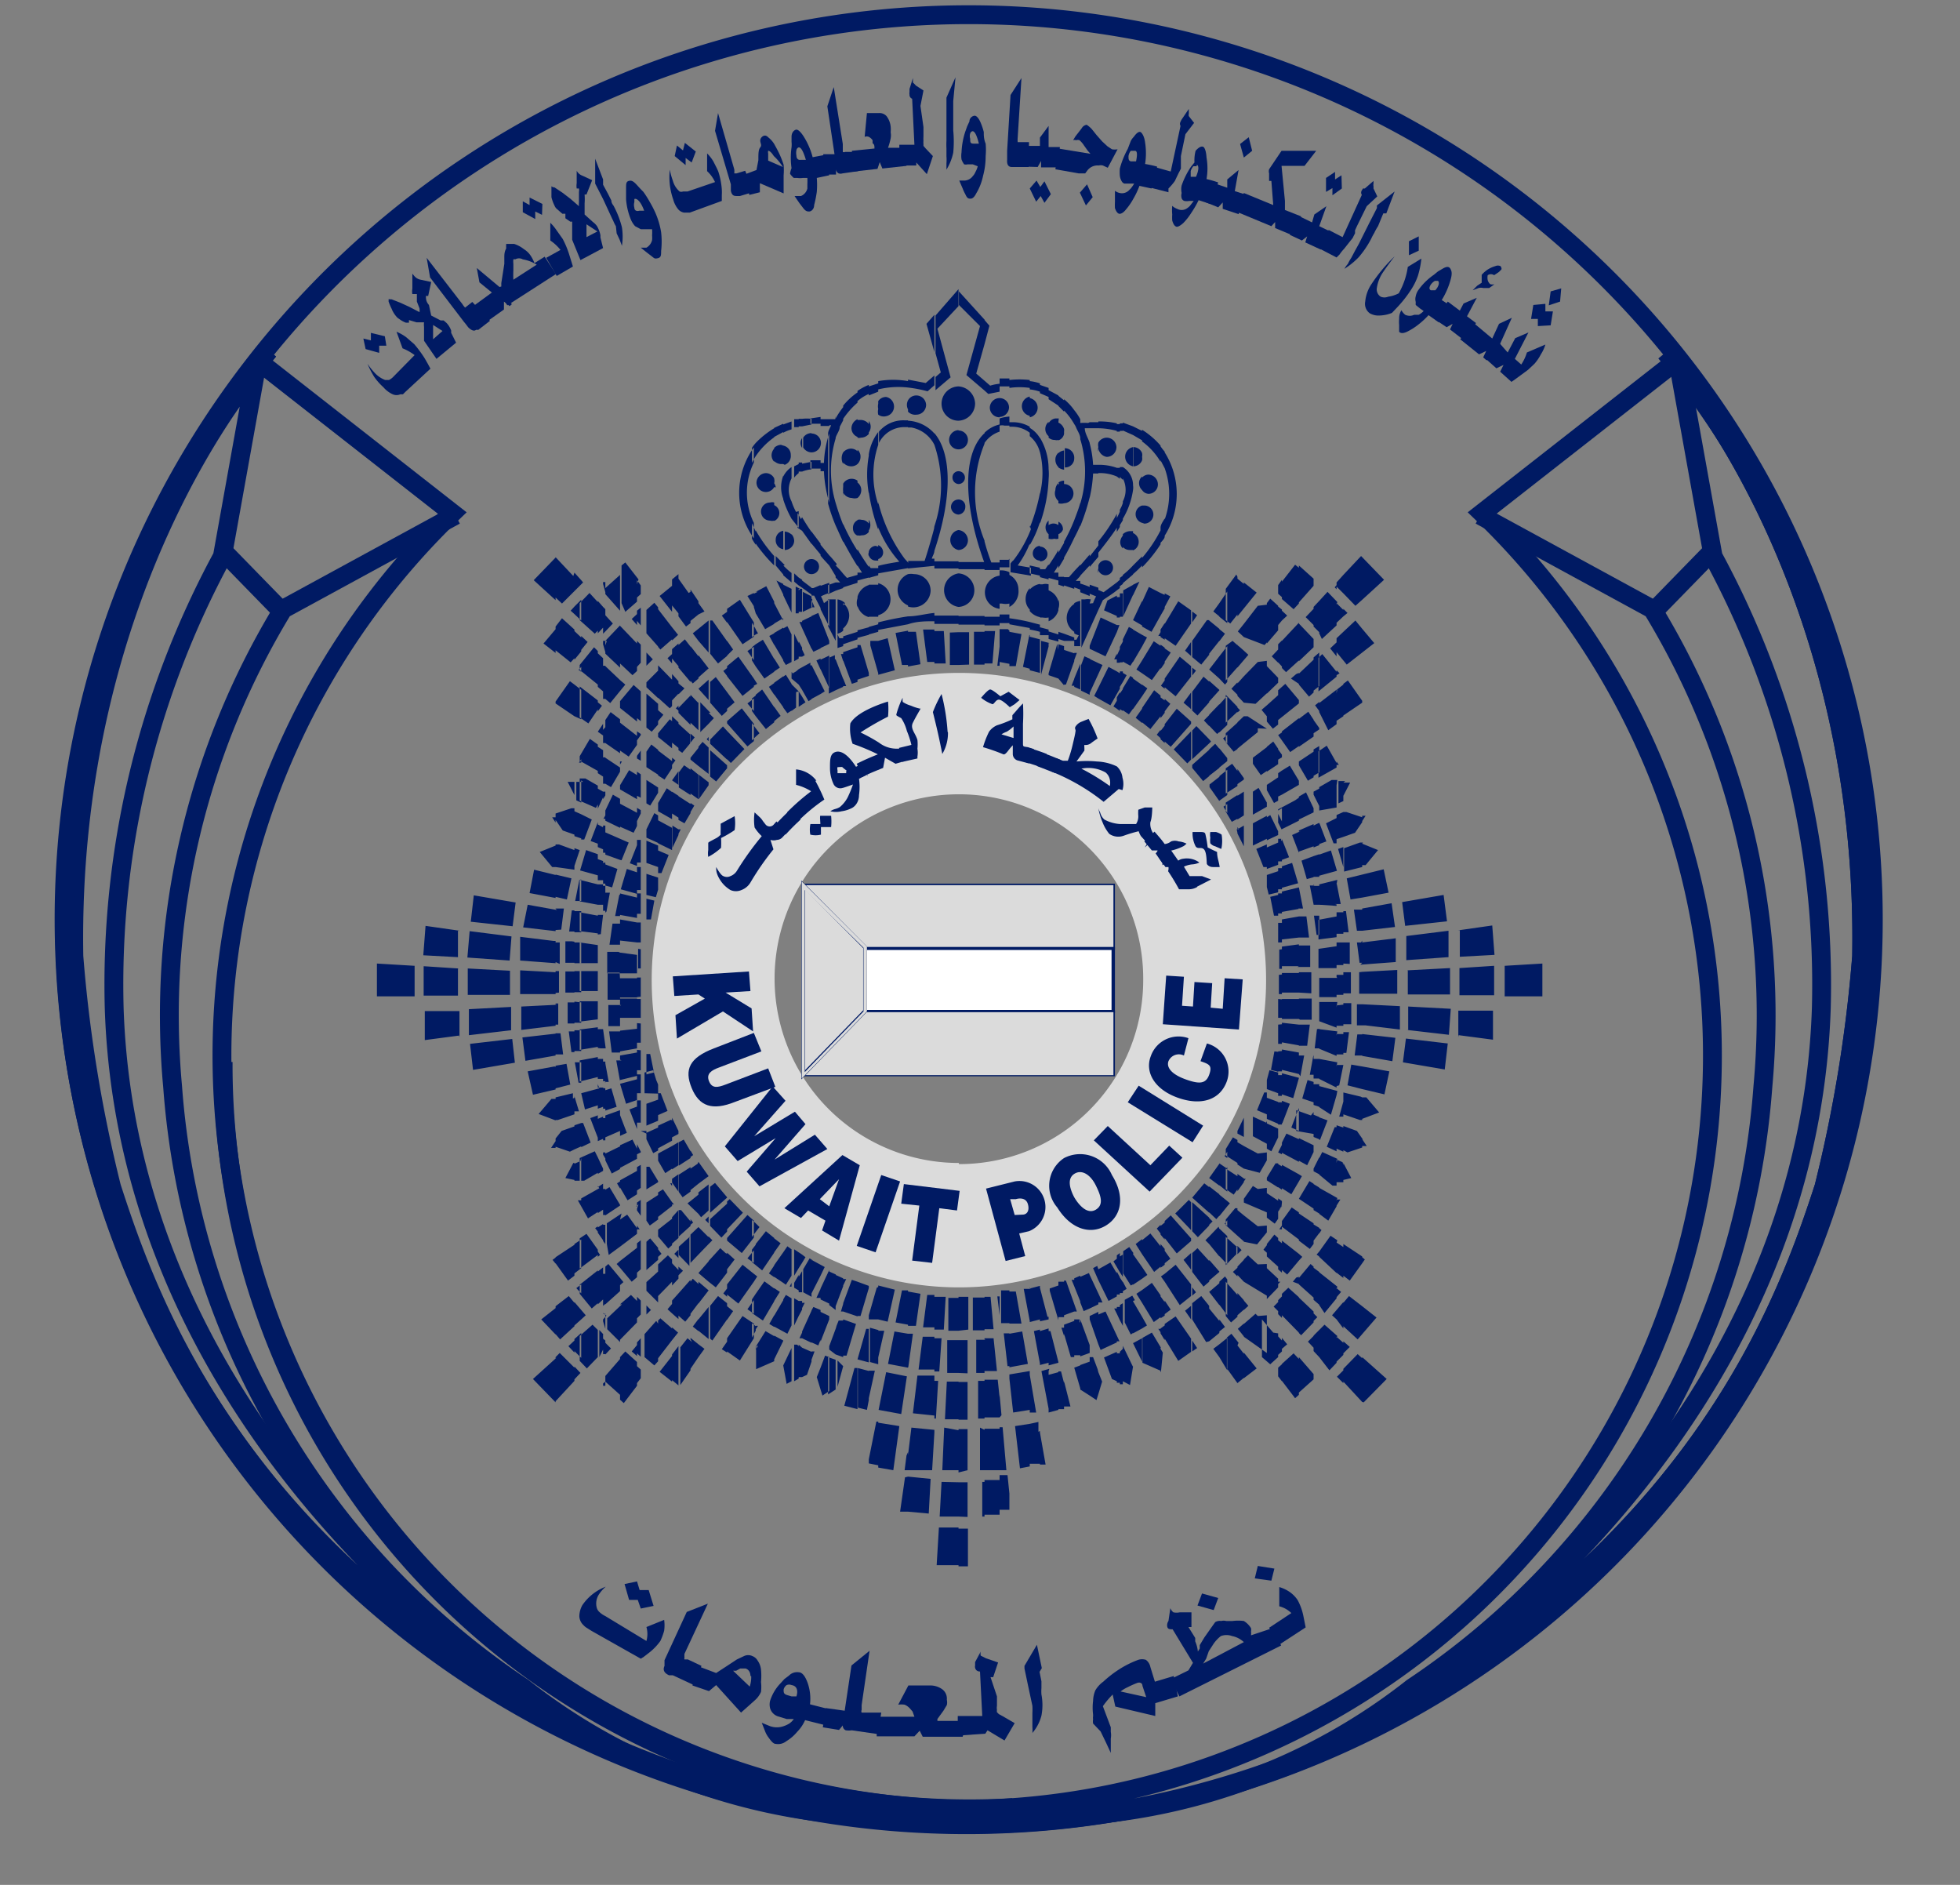 <svg id="Layer_1" data-name="Layer 1" xmlns="http://www.w3.org/2000/svg" viewBox="0 0 52 50"><rect x="0" y="0" width="52" height="50" fill="#808080" stroke="none"/><defs><style>.cls-1{fill:none;stroke-width:0.5px;}.cls-1,.cls-6{stroke:#001a63;stroke-miterlimit:10;}.cls-2,.cls-3{fill:#001a63;}.cls-3{fill-rule:evenodd;}.cls-4,.cls-6{fill:#dbdbdb;}.cls-5{fill:#fff;}.cls-6{stroke-width:0.1px;}</style></defs><title>icons</title><path class="cls-1" d="M25.68,48A20,20,0,0,1,12,13.61l-5.11-4a23.93,23.93,0,1,0,37.3-.26"/><path class="cls-1" d="M44.56,9.81s5,5.7,4.83,15.56a37.35,37.35,0,0,1-1,6.12C47.35,34.7,45,41.13,35.9,46"/><path class="cls-1" d="M5.92,28.17"/><path class="cls-1" d="M5.92,28.17A19.84,19.84,0,0,0,25.68,48.09"/><path class="cls-1" d="M49.7,24.39a24,24,0,1,1-24-24A24,24,0,0,1,49.7,24.39Z"/><path class="cls-1" d="M26.86,48.34a24.16,24.16,0,0,1-25-26.46A23.9,23.9,0,0,1,7.13,9.3"/><path class="cls-1" d="M16.87,45.9a19.83,19.83,0,0,0,10,2.05"/><path class="cls-1" d="M6.79,9.81s-5,5.7-4.83,15.56a37.35,37.35,0,0,0,1,6.12C4,34.7,6.31,41.13,15.45,46c0,0-12-6.75-12.42-19.24a23.83,23.83,0,0,1,2.87-12Z"/><path class="cls-1" d="M25.7,48.09a16,16,0,0,1-11.82-3.32,21,21,0,0,1-9.3-15.94A20.74,20.74,0,0,1,7.51,16.16l4.57-2.49"/><line class="cls-1" x1="5.91" y1="14.61" x2="7.47" y2="16.21"/><path class="cls-1" d="M25.68,48A20,20,0,0,0,39.32,13.61l5.11-4A23.93,23.93,0,1,1,7.13,9.3"/><path class="cls-1" d="M44.56,9.81s5,5.7,4.83,15.56a37.35,37.35,0,0,1-1,6.12C47.35,34.7,45,41.13,35.9,46c0,0,12-6.75,12.42-19.24a23.83,23.83,0,0,0-2.87-12Z"/><path class="cls-1" d="M25.65,48.09a16,16,0,0,0,11.82-3.32,21,21,0,0,0,9.3-15.94,20.74,20.74,0,0,0-2.93-12.67l-4.57-2.49"/><line class="cls-1" x1="45.44" y1="14.61" x2="43.88" y2="16.21"/><path class="cls-2" d="M10.25,9.17l-.19,0,0,.19-.36-.1-.06-.28.2.05,0-.2.37.09Zm.5,1.23-.06.06-.07,0a.25.25,0,0,1-.2,0,.72.72,0,0,1-.25-.19A1.57,1.57,0,0,1,9.93,10a2.35,2.35,0,0,1-.18-.35,2,2,0,0,0,.19.24.73.73,0,0,0,.28.19h.1a.46.46,0,0,0,.1-.07L11,9.42a1.36,1.36,0,0,0-.32-.18l-.16-.44a1.28,1.28,0,0,1,.25.14l.22.19a3.14,3.14,0,0,1,.28.38l.08.14.07.13Z"/><path class="cls-2" d="M11.36,7.85l-.06,0c0,.07,0,.15.08.24l.06.28.25.13,0,0,.08,0,.08.07a.58.58,0,0,1,.12.2l0,.06.13.26-.52.43-.33-.48V9l0-.22s0-.07,0-.11a.5.5,0,0,1,0-.12v0l-.06,0-.14,0-.2-.06v0s0,.06,0,.07h0l-.08,0a.67.67,0,0,1-.18-.1.27.27,0,0,1-.08-.07.7.7,0,0,1-.12-.2,1.54,1.54,0,0,1-.08-.19s0-.05,0-.06,0,0,.08,0l.23.09.24.11.27.14,0,0a.41.41,0,0,0,0-.1L11.06,8l0-.12,0-.08-.07,0-.05,0a.38.38,0,0,1,0-.14V7.48l0-.22.05.06a.29.29,0,0,0,.17.1l.28.06Zm.13.77v0l0,.14s0,.06,0,.09V9l.25-.22Z"/><path class="cls-2" d="M13,8.51l-.31.24-.06,0c-.06.05-.14,0-.21-.07l-.06-.08-.05-.06-.9-1.18-.09-.52.95,1.23a.45.45,0,0,0,.07.09s0,0,0,0h0l0,0,.19-.15Z"/><path class="cls-2" d="M13.52,8.12,13.37,8l0,.21-.52.37-.32-.44.52-.38-.33-.27-.07-.38.61.51,0,0,.32.45h0Z"/><path class="cls-2" d="M13.3,7.6V7.51L13.38,7s0-.1,0-.17,0-.15.05-.24a.83.83,0,0,1,0-.12.11.11,0,0,1,0,0l.09,0,.12,0a.82.82,0,0,1,.26.14.57.57,0,0,1,.19.19,1,1,0,0,1,.09.18h0l.27-.17.3.46-1.29.83-.3-.46Zm.57-.72a.2.2,0,0,0-.2,0,.08.08,0,0,0-.05,0,.5.5,0,0,0,0,.12l0,.17a2.43,2.43,0,0,0,0,.25l.62-.4A1.06,1.06,0,0,0,13.87,6.88Z"/><path class="cls-2" d="M14.38,5.7l-.18-.09v.2l-.33-.18V5.34l.18.1v-.2l.34.17Zm.38.4.17.24a2.46,2.46,0,0,1,.18.44l.09.29-.43.25-.28-.48.38-.21a1.18,1.18,0,0,0-.27-.25l0-.47A1.2,1.2,0,0,1,14.76,6.1Z"/><path class="cls-2" d="M15.56,5.16l-.05,0a1.66,1.66,0,0,1,0,.24c0,.1,0,.2,0,.29l.21.19,0,0,.06.05s.06.06.07.09a.73.73,0,0,1,.08.22l0,.06.07.28-.6.32-.22-.54V6.29l0-.22V6s0-.06,0-.12v0l-.05,0-.13-.09L15,5.6v0a.1.1,0,0,1,0,.07h0l-.08,0-.15-.13a.24.24,0,0,1-.06-.09,1,1,0,0,1-.08-.22l0-.2s0,0,0-.06,0,0,.08,0l.21.14.21.16.23.2,0,0a.41.41,0,0,1,0-.1s0-.09,0-.16,0-.1,0-.12a.23.23,0,0,0,0-.09l-.06,0,0,0a.46.46,0,0,1,0-.14V4.46l0,.07a.28.28,0,0,0,.15.13l.26.12Zm0,.79v.17s0,.06,0,.09l0,.08.29-.15Z"/><path class="cls-2" d="M16,4.76V4.9l.13.24.09.18c0,.08.06.13.07.16a2.47,2.47,0,0,1,.21.55,1.57,1.57,0,0,1,0,.49l-.06-.16-.08-.17L16.34,6c-.05-.08-.07-.15-.09-.18L16,5.28l-.21-.41,0-.07V4.21Z"/><path class="cls-2" d="M17.2,6.08l-.14,0H17L16.85,6a.62.62,0,0,1-.11-.17,1.78,1.78,0,0,1-.13-.54c0-.05,0-.09,0-.14V5c0-.12,0-.18.07-.2s.12,0,.22.11.11.12.17.18a2.62,2.62,0,0,1,.17.27,2.7,2.7,0,0,1,.15.29,2.15,2.15,0,0,1,.15.51,2.2,2.2,0,0,1,0,.5c0,.11,0,.17-.09.19s-.09,0-.17-.06l-.13-.1L17,6.57l0,0h0l.15,0a.32.32,0,0,0,.15-.2.69.69,0,0,0,0-.13,1,1,0,0,0,0-.16Zm-.37-.8s0,0,0,.08a.27.27,0,0,0,0,.15c0,.08.07.1.13.08l.05,0,.08,0C17,5.34,16.89,5.25,16.83,5.28Z"/><path class="cls-2" d="M18.3,5.64l-.07,0h-.08A.26.26,0,0,1,18,5.56a.69.69,0,0,1-.14-.27,1.83,1.83,0,0,1-.09-.4,1.84,1.84,0,0,1,0-.39,1.82,1.82,0,0,0,.08.29.58.58,0,0,0,.18.29.13.13,0,0,0,.09,0l.12,0,.73-.25a.9.9,0,0,0-.21-.29l0-.47a1,1,0,0,1,.17.22c.05.1.1.19.13.27a2,2,0,0,1,.09.46,1.37,1.37,0,0,1,0,.16s0,.09,0,.15Zm.05-1.33-.16-.12,0,.19-.29-.24.06-.28.16.13.05-.2.29.23Z"/><path class="cls-2" d="M20,5.09l-.37.11-.06,0c-.09,0-.15,0-.18-.14l0-.1,0-.07-.42-1.42L19.05,3l.43,1.49a.45.45,0,0,1,0,.11l0,0,0,0h.06l.23-.07Z"/><path class="cls-2" d="M20.07,4.51v0l.05-.26c0-.17,0-.28.05-.34s0-.11,0-.18.06-.12.1-.13.07,0,.12.05a.65.65,0,0,1,.15.17c.05.09.1.18.15.29a2.51,2.51,0,0,1,.1.26,1.7,1.7,0,0,1,0,.28c0,.07,0,.15,0,.24s0,.15,0,.24l-.63-.27,0,.24-.28.07-.13-.54Zm.46-.37Q20.44,4,20.38,4h0V4a.15.15,0,0,0,0,.07l0,.1,0,.09v0l.39.17A1.42,1.42,0,0,0,20.53,4.14Z"/><path class="cls-2" d="M22,4.65l-.33.07h0a2.29,2.29,0,0,1,0,.37,3.09,3.09,0,0,1-.07.35c0,.11-.08.17-.13.17s-.09,0-.16-.09l-.1-.13-.13-.19,0,0h.17A.29.29,0,0,0,21.42,5l0-.12a1.57,1.57,0,0,0,0-.16l-.12,0a.5.5,0,0,1-.15,0l-.09,0a.57.57,0,0,1-.1-.11A.6.6,0,0,1,21,4.46a1.93,1.93,0,0,1,0-.55.77.77,0,0,0,0-.15l0-.13c0-.12.07-.18.12-.19s.13.06.22.21a1.94,1.94,0,0,1,.22.52l.32-.06Zm-.81-.74a.09.09,0,0,0-.06.07.38.38,0,0,0,0,.15c0,.09.06.12.11.11h.06l.08,0Q21.28,3.9,21.19,3.91Z"/><path class="cls-2" d="M22.77,4.54l-.42.06a.17.17,0,0,1-.1,0,.13.13,0,0,1-.07-.11l0,.14-.26,0-.08-.54.3,0-.19-1.27.17-.51.24,1.51,0,.14s0,.06,0,.07a.06.06,0,0,0,.06,0h0l.23,0Z"/><path class="cls-2" d="M24.05,4.4l-.64.07-.07-.17-.06.18-.62.07L22.6,4l.6-.06c0-.07,0-.11-.05-.14l0-.08a.28.28,0,0,0-.1-.09.15.15,0,0,0-.11,0h0L23,3,23.15,3l.16,0a.25.25,0,0,1,.21.08.55.55,0,0,1,.11.28.81.81,0,0,1,0,.15.45.45,0,0,1,0,.16,1.71,1.71,0,0,1-.07.25v0l.48,0Z"/><path class="cls-2" d="M24.5,3.37v.11s0,.1,0,.15a.75.75,0,0,0,0,.11.34.34,0,0,0,0,.08l0,.05.06.07.19.2-.16.48-.28-.31,0,.08-.45,0,0-.55.4,0L24.2,2.62a.11.11,0,0,1-.07-.11.2.2,0,0,1,0-.07l0-.08.09-.29c0,.05,0,.09,0,.11s0,0,.08.09l.2.13-.08.41,0,0Z"/><path class="cls-2" d="M25.29,2.68l0,.09v.31s0,.12,0,.21,0,.14,0,.17a3.07,3.07,0,0,1,0,.59,1.41,1.41,0,0,1-.18.45V4.33a1.07,1.07,0,0,0,0-.18V3.94a2,2,0,0,1,0-.21l0-.6,0-.47V2.59l.24-.54Z"/><path class="cls-2" d="M25.81,4.36h-.14a.2.2,0,0,1-.09,0,.5.5,0,0,1-.07-.13.63.63,0,0,1,0-.19,2,2,0,0,1,.1-.55l.05-.14.06-.13c0-.1.09-.15.14-.15s.11.07.16.19a1.69,1.69,0,0,1,.08.24c0,.09,0,.19.05.31a1.87,1.87,0,0,1,0,.33,2,2,0,0,1-.07.53,1.47,1.47,0,0,1-.18.46c-.05.1-.1.14-.15.14s-.09,0-.14-.12a1,1,0,0,1-.07-.15l-.09-.21v0h0l.14,0a.29.29,0,0,0,.22-.12.34.34,0,0,0,.07-.11.57.57,0,0,0,.06-.15Zm0-.88s-.05,0-.07.06a.23.23,0,0,0,0,.14c0,.09,0,.13.09.13h.14Q25.89,3.48,25.8,3.48Z"/><path class="cls-2" d="M27.29,4.43l-.39,0h-.06c-.09,0-.13-.07-.12-.19V4l.09-1.48.29-.45L27,3.65a.68.68,0,0,0,0,.12.09.09,0,0,0,0,0s0,0,0,0h.06l.24,0Z"/><path class="cls-2" d="M27.19,4.42l0-.55.4,0,0-.22.23-.31,0,.56.3,0-.06.54-.44,0,0-.17-.09.16Zm.31.37.1.17.11-.15.17.34-.17.23-.1-.18-.12.15L27.32,5Z"/><path class="cls-2" d="M29.39,4.45l-.13-.06a.23.23,0,0,0-.11,0,.34.34,0,0,0-.3.13l-.06.08-.05,0h-.12L28,4.49l.08-.55.85.14L28.86,4l-.1-.14a.63.63,0,0,0-.12-.14.14.14,0,0,0-.09,0,.12.12,0,0,0-.08,0l.06-.1.07-.09.1-.13a.18.18,0,0,1,.13-.09s.08.05.14.12l.12.15.15.17.14.13.12.08a.42.42,0,0,0,.15,0Zm-.58,1-.16-.34.19-.22.15.34Z"/><path class="cls-2" d="M30.55,5l-.32-.07h0a2.11,2.11,0,0,1-.16.34,1.64,1.64,0,0,1-.2.29c-.07.09-.14.12-.18.11s-.08-.06-.11-.15a1.42,1.42,0,0,1,0-.16s0-.12,0-.22V5.06l0,0a.3.3,0,0,0,.13.06.26.26,0,0,0,.23-.06L30,5a.92.92,0,0,0,.09-.13l-.12,0-.14,0a.13.13,0,0,1-.07-.06.37.37,0,0,1-.05-.15,1.21,1.21,0,0,1,0-.19,2.36,2.36,0,0,1,.21-.52L30,3.74a.44.44,0,0,1,.08-.11c.07-.1.13-.14.17-.13s.11.11.13.28a1.84,1.84,0,0,1,0,.57,3,3,0,0,1,.32.07Zm-.44-1S30.05,4,30,4a.3.3,0,0,0-.06.14c0,.08,0,.12.06.14h.05l.09,0C30.18,4.09,30.17,4,30.11,4Z"/><path class="cls-2" d="M31.45,3.56l0,0-.12.58,0,.11,0,.09v0l0,.13a1.33,1.33,0,0,1-.06.12l-.1.21A1.48,1.48,0,0,1,31,5l0,.1-.47-.12.14-.54.39.11.26-1.21h0a.11.11,0,0,1,0-.11.41.41,0,0,1,.05-.09l0,0,.17-.25,0,.07v.06a.11.11,0,0,0,0,.06l0,0,.14.18Z"/><path class="cls-2" d="M32.11,5.41l-.31-.1h0a2.59,2.59,0,0,1-.19.33,1.6,1.6,0,0,1-.22.28c-.08.07-.15.11-.19.09s-.07-.06-.1-.16a1.1,1.1,0,0,1,0-.16,1.21,1.21,0,0,1,0-.23v0h0a.38.38,0,0,0,.13.08.25.25,0,0,0,.24,0,.44.44,0,0,0,.1-.08l.1-.13-.12,0a.34.34,0,0,1-.13,0,.12.12,0,0,1-.07-.07.26.26,0,0,1,0-.14.46.46,0,0,1,0-.2,2.11,2.11,0,0,1,.25-.5l.09-.11A1,1,0,0,1,31.72,4c.08-.09.14-.12.19-.11s.09.12.1.29a1.67,1.67,0,0,1,0,.57,2.8,2.8,0,0,1,.31.09Zm-.36-1s-.06,0-.09,0a.33.33,0,0,0-.07.13c0,.08,0,.13,0,.15h.06l.08,0C31.81,4.51,31.81,4.39,31.75,4.37Z"/><path class="cls-2" d="M32,5.37l.18-.52.38.13,0-.22.3-.25-.1.56.28.09-.18.52-.42-.14,0-.17-.12.13ZM33,4.18l-.1-.36.23-.18.09.36Z"/><path class="cls-2" d="M33.73,6l-.94-.39L33,5.12l.78.32-.05-.64-.06,0,0-.2v0a.2.2,0,0,1,0-.11l0,0,0,0,0,0L34,4l.92,0-.31.4-.61,0,.09.93v.24l.43.17-.21.51-.48-.2,0-.16Z"/><path class="cls-2" d="M34.22,6.23l.24-.5.35.17.06-.21.32-.22L35,6l.27.13-.23.49-.41-.19.05-.16-.14.11Zm1.13-1.05,0-.19-.17.1,0-.37.24-.16,0,.2.17-.11L35.6,5Z"/><path class="cls-2" d="M36.26,5.47l0,0L36,6l-.05.11,0,.08v0a1.33,1.33,0,0,0-.06.12l-.08.1-.15.19a1.11,1.11,0,0,0-.12.15l-.08.08L35,6.59l.25-.49.37.19.51-1.12h0a.11.11,0,0,1,0-.12L36.16,5l.05,0,.23-.2,0,.07a.43.43,0,0,0,0,0,.15.15,0,0,0,0,.07l0,.06.1.21Z"/><path class="cls-2" d="M36.78,5.66l-.08,0,0,0L36.56,6a1.3,1.3,0,0,0-.1.18,1.2,1.2,0,0,0-.08.15,2.56,2.56,0,0,1-.33.49,2,2,0,0,1-.38.31A.6.6,0,0,1,35.76,7a1.14,1.14,0,0,1,.09-.16l.1-.19.1-.18.27-.54.21-.41,0-.07L37,5.08Z"/><path class="cls-2" d="M37.62,7.31a1.66,1.66,0,0,1-.2.4,3.16,3.16,0,0,1-.33.42l-.16.17a.94.94,0,0,1-.34.07.46.46,0,0,1-.25-.06A.31.31,0,0,1,36.22,8a1,1,0,0,1,.17-.47A4.32,4.32,0,0,1,37,6.8c-.13.17-.24.32-.32.44a1,1,0,0,0-.15.39.23.23,0,0,0,.1.24.26.26,0,0,0,.2,0,.83.83,0,0,0,.28-.09,2,2,0,0,0,.16-.36,2,2,0,0,0,.08-.34l.36-.22A2.41,2.41,0,0,1,37.62,7.31Zm-.24-.54V6.4l.26-.13v.38Z"/><path class="cls-2" d="M38.17,8.55l-.27-.19h0a2.11,2.11,0,0,1-.27.25,1.66,1.66,0,0,1-.3.19q-.15.07-.21,0s0-.08,0-.18a.81.81,0,0,1,0-.16c0-.05,0-.13.06-.23v0a.42.42,0,0,0,.1.12.28.28,0,0,0,.24,0l.12,0a.5.5,0,0,0,.13-.1l-.1-.07-.11-.09a.59.59,0,0,1,0-.08.28.28,0,0,1,0-.15.42.42,0,0,1,.08-.18,1.66,1.66,0,0,1,.4-.39l.11-.09.12-.07c.1-.06.17-.07.21,0s.05.14,0,.31a2.08,2.08,0,0,1-.23.52,2.61,2.61,0,0,1,.27.19Zm0-1.1s-.06,0-.1,0a.35.35,0,0,0-.11.1q-.07.11,0,.15l.05,0,.07,0C38.17,7.6,38.2,7.49,38.15,7.45Z"/><path class="cls-2" d="M38.08,8.48,38.41,8l.32.24.1-.19.35-.15-.26.49.24.18-.34.44-.35-.27.07-.15-.16.09Zm1.43-.84-.08,0-.08,0a.25.25,0,0,0-.12,0l-.16.06.12-.12.12-.08s0-.12,0-.21a.82.82,0,0,1,.16-.14.78.78,0,0,1,.2-.09.17.17,0,0,1,.14,0s.06.08,0,.11a.3.3,0,0,1-.08.07l-.09.06,0,0s0,0,0,0a.15.15,0,0,0-.17,0,.32.32,0,0,0,0,.13.21.21,0,0,0,.07.11.24.24,0,0,0,.11,0Z"/><path class="cls-2" d="M39.35,9.48l.08-.17-.19.09L38.74,9l.36-.43.49.41.18-.39.34-.16-.32.71,0,0-.35.42h0Z"/><path class="cls-2" d="M40,9.35l.2-.38.35-.15-.36.7.17.15a1.24,1.24,0,0,0,.15-.32L41,9.14a1,1,0,0,1-.12.26,1.21,1.21,0,0,1-.17.25l-.17.16-.19.14-.15.11-.1.07-.3-.27.09-.18-.19.09-.28-.25.36-.42Zm.8-.7,0-.19-.18,0,.06-.37L41,8.06l0,.2.2,0-.06.37Zm.29-.55.05-.37.28-.08L41.39,8Z"/><path class="cls-2" d="M15.69,43.26l-.11-.07a.39.39,0,0,1-.1-.08.34.34,0,0,1-.11-.24.63.63,0,0,1,.08-.29,1.33,1.33,0,0,1,.62-.49,1,1,0,0,0-.19.22.44.44,0,0,0-.05.33.24.24,0,0,0,.06.11.62.62,0,0,0,.17.12l1.09.66a.68.68,0,0,0,0-.37l.47-.19a1,1,0,0,1,0,.29,1.69,1.69,0,0,1-.1.27,1.49,1.49,0,0,1-.31.32l-.13.1L17,44ZM17,42.67l-.08-.23-.23,0-.12-.42.33-.07.07.23.24,0,.13.42Z"/><path class="cls-2" d="M18.43,44.71l-.58-.27-.1,0c-.13-.06-.17-.14-.12-.25l0-.09,0-.06.59-1.28.56-.22-.62,1.33a.49.49,0,0,0,0,.1.11.11,0,0,0,0,0,.08.08,0,0,0,0,.05l.09,0,.36.17Z"/><path class="cls-2" d="M19,44.38l0,0,.23-.15.32-.21.19-.09a.26.26,0,0,1,.22,0,.27.27,0,0,1,.14.12.5.5,0,0,1,.09.24,1.69,1.69,0,0,1,0,.33,1.09,1.09,0,0,1,0,.26.62.62,0,0,1-.16.22l-.19.17-.18.16L19,44.7l-.19.16-.44-.15.18-.5Zm.91.08c0-.11-.06-.18-.13-.2h-.05l-.09,0-.11.06-.08,0h0l.44.42A.78.78,0,0,0,19.93,44.46Z"/><path class="cls-2" d="M21.88,45.76l-.52-.13h0a1.06,1.06,0,0,1-.21.31,1.16,1.16,0,0,1-.29.25.35.35,0,0,1-.28.07c-.06,0-.12-.07-.19-.17a.65.65,0,0,1-.09-.16l-.09-.23,0,0,0,0,.22.09a.55.55,0,0,0,.36,0,.71.71,0,0,0,.15-.07.45.45,0,0,0,.12-.12l-.19,0-.23-.07a.32.32,0,0,1-.21-.22.41.41,0,0,1,0-.19,1.19,1.19,0,0,1,.28-.47l.1-.11.12-.09a.3.3,0,0,1,.26-.09c.1,0,.18.12.24.29a1.28,1.28,0,0,1,.06.56s.51.13.51.13ZM21,44.7a.17.17,0,0,0-.13,0,.2.2,0,0,0-.08.12c0,.08,0,.12.11.15L21,45l.13,0C21.18,44.84,21.14,44.72,21,44.7Z"/><path class="cls-2" d="M23.29,46l-.69-.1a.58.58,0,0,1-.16,0,.13.13,0,0,1-.08-.13l-.1.12-.43-.07.08-.51.5.07.18-1.2.48-.39-.21,1.44,0,.13a.08.08,0,0,0,0,.07l.08,0H23l.38,0Z"/><path class="cls-2" d="M25.54,46.07l-1.06,0-.08-.16-.14.15-1,0,0-.52,1,0-.05-.14-.07-.08a.39.39,0,0,0-.14-.1.59.59,0,0,0-.17,0h0l.27-.51.32,0h.26a.54.54,0,0,1,.33.11.31.31,0,0,1,.11.27.32.32,0,0,1,0,.14l-.09.15-.16.22,0,.05.8,0Z"/><path class="cls-2" d="M26.45,45v.11l0,.14a.31.31,0,0,0,0,.11.15.15,0,0,0,0,.06l.05.05.11.06.31.18-.27.46-.45-.27-.06.09-.73.05,0-.52.65,0L26,44.34c-.08,0-.12-.05-.13-.1a.14.14,0,0,1,0-.06l0-.09.15-.28a.23.23,0,0,0,0,.11l.14.07.32.11-.13.39-.07,0Z"/><path class="cls-2" d="M27.64,44.25l-.06.1v0l.05.25s0,.11,0,.18a1.09,1.09,0,0,0,0,.17,1.49,1.49,0,0,1,0,.56,1.14,1.14,0,0,1-.24.46,1,1,0,0,0,0-.16c0-.06,0-.12,0-.17l0-.2a1.52,1.52,0,0,0,0-.19l-.12-.56-.09-.43,0-.07.33-.56Z"/><path class="cls-2" d="M31.25,45l-.6.18,0,.34-1.06-.25-.07-.32a2.44,2.44,0,0,0-.26.31l.21.56,0,.06v.06l0,0a.54.54,0,0,1,0,.18l0,.14,0,.33,0-.09-.12-.26-.15-.31L29,45.72A.42.42,0,0,1,29,45.6a.19.19,0,0,1,0-.07v-.05a1.47,1.47,0,0,1,0-.36.78.78,0,0,1,.06-.28.76.76,0,0,1,.21-.23,3,3,0,0,1,.38-.3,2.6,2.6,0,0,1,.55-.28.33.33,0,0,1,.2,0,.31.31,0,0,1,.12.19l.12.39.5-.15Zm-.94-.28v0l0,0c0-.07-.06-.1-.13-.08a2.57,2.57,0,0,0-.27.12.87.87,0,0,0-.18.11l.68.15Z"/><path class="cls-2" d="M33.76,43.19l.23.46L31.29,45l-.23-.46.47-.23.12-.2-.54-.89c-.07,0-.12,0-.14-.06A.2.2,0,0,1,31,43l.05-.34a.27.27,0,0,0,.08.11.39.39,0,0,0,.17,0h.31l0,.39h-.08l.18.29,0,.09a.9.9,0,0,1,.07.27l.05-.08,0-.09.12-.2.19-.27.1-.14A.24.24,0,0,1,32.4,43a.25.25,0,0,1,.13,0h.17A1.17,1.17,0,0,1,33,43a.57.57,0,0,1,.19.19.23.23,0,0,1,0,.09.38.38,0,0,1,0,.1h0Zm-1.56-.48-.43-.12.12-.32.43.12Zm.49.69a.43.43,0,0,0-.3,0,.93.93,0,0,0-.19.2l-.13.2L32,44l-.08.13L33,43.56A.63.63,0,0,0,32.69,43.4Z"/><path class="cls-2" d="M33.73,41.93l-.44-.06.08-.33.44.07Zm.5.31a.8.8,0,0,1,.2.21,1.51,1.51,0,0,1,.15.42l.06.3-.69.45-.28-.44.59-.39a.7.7,0,0,0-.32-.18l0-.51A.94.94,0,0,1,34.23,42.24Z"/><path class="cls-3" d="M36.14,37.19V36l.65.58-.61.62,0,0Zm0-1.8v-.74l.38.3-.38.44Zm0-1.88v-.16l.07.06-.07.1Zm0-3.07v-.22l.12.18-.12,0Zm0-.73v-.6l.11,0,.34.4-.45.17Zm0-.82v-.6l.72.13-.13.61-.59-.14Zm0-.88v-.58l.88.1-.08.62-.8-.14Zm0-.81v-.56l1,.05,0,.62-.91-.11Zm0-.84v-.58l.93-.05v.63Zm0-.82V25l.89-.11,0,.63-.94.07Zm0-.85V24.1l.78-.14.09.63-.87.1Zm0-.88V23.2l.57-.14.13.62-.7.13Zm0-.83v-.6l.42.17-.33.4-.09,0Zm0-1.17v-.17l.09,0-.09.14Zm0-3.17v-.05l0,0Zm0-1.33v-.63l.32.38-.32.25Zm0-1.4V14.78l.58.6-.58.53Zm1.08,12.27,1.11.19.08-.69-1.11-.13-.08.63Zm.1-.86,1.12.13.05-.69-1.13-.06,0,.62Zm1.38.14.91.12,0-.77-.92,0,0,.7Zm-1.5-3.53,1.1-.19.09.7-1.11.12-.08-.63Zm.11.9,1.12-.14,0,.7-1.12.08,0-.64Zm1.37-.15.91-.13.06.78-.92.05,0-.7Zm-1.34,1.06,1.13-.06v.7H37.35v-.63Zm1.38-.06.92-.06v.78h-.92v-.71Zm1.2-.06,1-.06v.87h-1ZM36.14,14.78v1.13l-.18.16-.32-.33v-.49l.47-.5,0,0Zm0,1.9v.63l-.41.32-.09-.11v-.76l.32-.3.18.22Zm0,1.91v.05l-.5.34v-.84l.12-.09.38.54Zm0,3.05v.17l-.19.28-.31.11v-.66l.08,0,.42.14Zm0,.74V23l-.48.12,0-.07V22.5l.42-.15.08,0Zm0,.82v.61l-.31.05-.1-.56.41-.1Zm0,.9v.59H36l-.08-.56.22,0Zm0,.85v.59h-.07L36,25l.11,0Zm0,.83v.58h-.08v-.57Zm0,.86v.56H36l0-.56Zm0,.79V28l-.2,0,.07-.56.13,0Zm0,.86v.6l-.39-.1.1-.55.29.05Zm0,.82v.6l-.06,0-.44-.15v-.44l0-.14.46.11Zm0,1.11v.22l-.39.13-.11-.06v-.64L36,30l.16.23Zm0,3.13v.16l-.33.46-.17-.13V33l.5.33Zm0,1.3v.74l-.12.14-.38-.35v-.62l.15-.18.35.27Zm0,1.38v1.16l-.5-.54v-.34l.38-.39.12.11Zm-.5-.13v-.32l.17.15-.17.17Zm0-4.6v-.45l.21.4-.21.05Zm0-3.37v-.55l.15,0-.07.55-.08,0Zm0-.76v-.56l.21,0,0,.56-.18,0Zm0-.82v-.56h.2v.56Zm0-.79V25l.17,0,0,.57Zm0-.83v-.56h.07l.07.56Zm0-3.58v-.39l.18,0-.18.35Zm0-4.8v-.2l.11.11Zm0-1.1v.49l-.18-.18v-.11l.18-.2Zm0,.9v.2l-.18.17V16l.18.18Zm0,.61v.76l-.18-.22v-.37l.18-.17Zm0,1.38V19l-.18.12v-.82l.18-.14Zm0,2.62v.39l0,.1-.13.06v-.59l.18,0Zm0,.78v.66l-.18.06v-.64l.18-.08Zm0,1V23l-.14-.48.14-.05Zm0,1.67v.56l-.18,0V24.2l.18,0Zm0,.83v.56h-.18V25l.18,0Zm0,.79v.56h-.18v-.53l.18,0Zm0,.82v.56l-.18,0v-.54Zm0,.77v.55l-.18,0v-.54l.18,0Zm0,1.76v.44l-.11,0,.11-.4Zm0,.73v.64l-.18-.08v-.62l.18.06Zm0,1v.45l-.18,0v-.6l.16.07,0,0Zm0,2.17v.82l-.18-.14v-.8l.18.12Zm0,1.54v.62L35.46,35v-.25l.18-.21Zm0,1v.32l-.18.18v-.66l.18.16Zm0,.73v.34l-.17-.17.17-.17Zm-.18-1.94v-.24l.12.1-.12.14Zm0-2.38v-.21l.1,0-.1.16Zm0-3v0h0v0Zm0-.22v-.56l.18,0-.11.54Zm0-4.82v-.57h0l.11.56-.16,0Zm0-3.67v-.12l.06.09-.06,0Zm0-2.41v-.13l.08.08Zm0-2.39v.11l-.05-.05.05-.06Zm0,.52v.55l-.39.36L35,16.8v-.86l.22-.24.26.27Zm0,1v.37l-.17-.21.17-.16Zm0,.78-.38-.47-.1.1v.89l.48-.39v-.13Zm0,.57v.82l-.22.16L35,18.89v-.24l.48-.37Zm0,1.85v.12l-.48.27v-.7l.22-.15.26.46Zm0,.59v.59L35,21.5,35,21.41v-.53l.33-.19.15,0Zm0,.9v.64l-.08,0-.2-.53.28-.14Zm0,1.73v.57L35,24v-.54l.48-.12Zm0,.85v.55l-.48.06v-.52l.48-.09Zm0,.82v.55l-.48,0v-.51l.48-.07Zm0,.79v.53H35v-.51l.48,0Zm0,.8v.54L35,27.09v-.51l.48,0Zm0,.75v.54L35,27.82V27.3l.48.06Zm0,.82v.56L35,28.62v-.53l.48.09Zm0,.76v0l-.15.52L35,29.37v-.56l.48.13Zm0,.87v.62l-.26-.12.21-.52.05,0Zm0,.93v.6l-.11,0L35,31.16v-.44l.08-.16.4.18Zm0,1V32l-.22.38L35,32.2v-.69l.48.27Zm0,1.12v.8L35,33.34V33.2l.3-.42.18.12Zm0,1.23v.24l-.32.39L35,34.62v-.87l.48.38Zm0,.64V35l-.12-.11.12-.14Zm0,.65v.66l-.19.2L35,36v-.72l.14-.14.34.3ZM35,32.72v-.14l.06.05-.06.09Zm0-2.49v-.59l.22.08-.2.52Zm0-7v-.56l.31-.11.16.54-.47.13Zm0-.84v-.57l.19.5-.19.07Zm0-3v0l0,0Zm0-3.48v.86l-.15-.15V16.1l.15-.16Zm0,1.4v.89l-.15.12v-.88l.15-.13Zm0,1.31v.24l-.11-.15.11-.09Zm0,.73v0l-.15.1v-.35l.15.21Zm0,.44v.7l-.15.09v-.7l.15-.09Zm0,1.06v.53l-.15-.3V21l.15-.08Zm0,1v.57l-.15.06V21.9l.14-.07v0Zm0,.85v.56l-.15,0v-.55l.15-.05Zm0,.76V24l-.15,0V23.5l.15,0Zm0,.82v.52h-.07l-.07-.51.14,0Zm0,.8v.51h0l0-.51Zm0,.74v.51h0v-.51Zm0,.75v.51h0l0-.5Zm0,.72v.52l-.12,0,.06-.51Zm0,.79v.53l-.15,0v-.52l.15,0Zm0,.72v.56l-.15-.05v-.55l.15,0Zm0,.83v.59l-.15-.06v-.59l.15.06Zm0,1.08v.44l-.15-.08V31l.15-.3Zm0,.79v.69l-.15-.09v-.69l.15.09Zm0,1.07v.14l-.15.2v-.43l.15.09Zm0,.62v.14l-.07-.05L35,33.2Zm0,.55v.87l-.15-.13v-.85l.15.11Zm0,1.51V36l-.15-.16v-.41l.15-.15Zm-.15,1.32v-.06l0,0,0,0Zm0-1.53v-.2l.1.1-.1.1Zm0-4.53v-.06h0l0,.05Zm0-13.43V17l.05,0-.05,0Zm0-1.6v-.05l0,0Zm0-.05v.05l0,.06v-.16l0,0Zm0,.66v.55l0-.06v-.43l0-.06Zm0,.91v.08l0,.05V17l0,.05Zm0,.46v.88l0,0v-.87l0,0Zm0,1.7v.35l0,0V19.1l0,.07Zm0,.74v.7l0,0v-.69l0,0Zm0,1.05v.15l0-.1v0l0,0Zm0,.94v.59l0,0v-.59l0,0Zm0,.86v.55l0,0v-.56Zm0,.74V24h0v-.53l0,0Zm0,4.56v.52h0v-.52Zm0,.71v.55l0,0v-.54Zm0,.81v.59l0,0v-.58l0,0Zm0,.88v.06l0,.1v-.18l0,0Zm0,.56v.06h0l0-.05Zm0,.4v.69l0,0V31.4l0,0Zm0,1.07v.43l0,.08v-.55l0,0Zm0,1.15v.85l0-.05V33.6l0,0Zm0,1.21v.2l0,.05v-.29l0,0Zm0,.56v.41l0,0v-.31l0-.05Zm0,1.11v.06l0,0v-.15l0,.05Zm0-14.91V21.5l0,.09Zm0-6.22v.16l-.39.44V15l.39.35Zm0,.77v.43l-.21-.21.21-.22Zm0,.8-.39-.41v1l.39-.37V17Zm0,.55v.87l-.12.11-.27-.32v-.29l.39-.37Zm0,1.59v.45l-.39.27v-.74l.25-.19.14.21Zm0,.84v.69l-.15.09-.24-.41V20.2l.39-.26Zm0,1v0Zm0,.51v.11l-.39.19v-.61l.19-.11.2.42Zm0,.42v.59l-.39.14v-.56l.39-.17Zm0,.85v.56l-.18.05-.14-.49.32-.12Zm0,.75v.53h0l-.1-.5.12,0Zm0,4.53v.52l-.1,0,.09-.49Zm0,.71v.54l-.3-.1.14-.49.16.05Zm0,.8v.58L34.39,30v-.55l.39.14Zm0,.88v.18l-.17.35-.22-.12v-.6l.39.19Zm0,1v.68l-.39-.26v0l.28-.47.11.07Zm0,1.05V33l-.1.13-.29-.22v-.72l.39.26Zm0,1.15v.84l-.39-.35V33.9l.31-.37.08.07Zm0,1.21v.29l-.33.34-.06-.06v-.94l.39.37Zm0,.65v.31l-.15-.16.15-.15Zm0,1v.15l-.39.35V36l.39.45Zm-.39-3v-.18l.09.08-.09.1Zm0-2.1.08-.14-.08-.05v.19Zm0-2.74h0Zm0-.11V28l.14,0-.1.55Zm0-.76v-.55l.29,0-.07.56-.22,0Zm0-.7v-.54l.34,0,0,.56-.31,0Zm0-.7v-.54l.33,0v.56Zm0-.7v-.55l.3,0,0,.57-.34,0Zm0-.76v-.56l.2,0,.07.56-.27,0Zm0-.76v-.57h0l.11.56-.13,0Zm0-3.29v-.11l0,.08,0,0Zm0-2.16V18.6l0,.06Zm0-3.65v1l-.14.15-.31-.27v-.46l.35-.45.1.08Zm0,1.51v1l-.34.31-.11-.11V17l.44-.47Zm0,1.33v.29L34.25,18l.14-.12Zm0,.72v.09l-.45.36v-.8l.09-.08.36.43Zm0,.48v.74l-.23.16-.22-.31v-.24l.45-.35Zm0,1.12v.11l0-.08,0,0Zm0,.54v.11l-.45.26v-.64l.21-.13.24.4Zm0,.45v.61L34,22l-.09-.18v-.35l.45-.24Zm0,.9v.56h0l-.18-.47.22-.1Zm0,1.48v.57l-.45.08v-.54l.45-.11Zm0,.77v.56l-.45.05v-.53l.45-.08Zm0,.77v.55l-.45,0v-.52l.45-.06Zm0,.71v.54h-.45v-.52l.45,0Zm0,.7v.54l-.45,0V26.5l.45,0Zm0,.69v.55l-.45-.08v-.52l.45.05Zm0,.74v.57l-.45-.11v-.54l.45.08Zm0,.67-.45-.12v.56l.3.1.15-.53Zm0,.8V30l-.2-.09.18-.47Zm0,.83v.6l-.45-.24v-.27l.12-.24.33.15Zm0,.93v.19l-.2.34-.25-.16v-.62l.45.25Zm0,.62v0h0v0Zm0,.39v.72l-.45-.34v-.15l.26-.36.19.13Zm0,1.1v.18l-.31.37-.14-.12v-.78l.45.35Zm0,.61v.19L34.3,34l.09-.11Zm0,.54v.94l-.45-.46v-.57l.17-.16.28.25Zm0,1.58V37l-.1.09-.35-.46v-.45l.31-.28.14.15Zm-.45-.21v-.29l.14.17-.14.12Zm0-3.77V31.9L34,32l-.07.09Zm0-2.22v-.59l.21.08-.2.52Zm0-6.24.43-.12-.16-.54-.27.09v.57Zm0-.74v-.55l.19.48-.19.07Zm0-2.72v-.07l0,.05,0,0Zm0-3.63V16.2l.14.13Zm0-1.08v.46l-.1-.09v-.23l.1-.14Zm0,.79v.29l-.1.12v-.49l.1.08Zm0,.82v.69l-.1-.11v-.48l.1-.1Zm0,1.23v.8l-.1.08v-.79l.1-.09Zm0,1.18v.24l-.1-.14v0l.1-.07Zm0,.62v.07l-.1.06v-.27l.1.14Zm0,.42v.64l-.1.05v-.62l.1-.07Zm0,1v.35l-.1-.2v-.09l.1-.06Zm0,.86v.55l-.1,0v-.6l.08,0,0,.05Zm0,.72v.57l-.1,0v-.56l.1,0Zm0,.67v.54l-.1,0V23.7l.1,0Zm0,.74V25h-.1v-.52l.1,0Zm0,.75v.52h-.07l0-.38v-.13Zm0,.67v.52h-.08v-.51Zm0,.66V27h-.1v-.06l0-.44Zm0,.66v.52l-.1,0v-.51Zm0,.71v.54l-.1,0v-.53Zm0,.63v.56l-.1,0v-.55l.1,0Zm0,.73v.59l-.1,0v-.59l.1,0Zm0,1.11v.27l-.1-.05v0l.1-.2Zm0,.59v.62l-.1-.07v-.61l.1.06Zm0,1V32l-.1.14v-.35l.1.07Zm0,.52v.15l-.07,0,.07-.1Zm0,.52v.78l-.1-.09v-.77l.1.08Zm0,1.41v.57l-.1-.1v-.37l.1-.1Zm0,1.17v.29l-.1.09v-.49l.1.11Zm0,.63v.45l-.1-.13v-.23l.1-.09Zm-.1-2.09V34l.06,0-.06.06Zm0-4.07v0h0Zm0-12h0Zm0-2.46v.23l0,0v-.18l0,0Zm0,.57v.49l0,0v-.55l0,0Zm0,1v.48l0,0v-.42l0,0Zm0,.88h0l0,0V18l0,0Zm0,.34v.79l0,0v-.78l0,0Zm0,1.16v0Zm0,.41v.27l0,0v-.33l0,0Zm0,.63v.62l0,0v-.62l0,0Zm0,.95v.09l0-.06v0Zm0,.79v.6h0V22.3l0,0Zm0,.77v.56h0v-.56Zm0,.65v.54h0v-.54Zm0,.74V25h0v-.52Zm0,.74v0Zm0,1.76V27h0v-.06Zm0,.21v.51h0v-.5Zm0,.71v.53h0v-.53Zm0,.61V29h0v-.55Zm0,.72v.59h0v-.59Zm0,.78v0l0,.05V30Zm0,.57v0h0Zm0,.33v.61h0v-.61Zm0,1v.35l0,0v-.41l0,0Zm0,1v.77l0,0v-.76l0,0Zm0,1.09v.11l0,0v-.17l0,0Zm0,.5v.37l0,0v-.31l0,0Zm0,1v.49l0,0v-.55l0,0Zm0,.83v.23l0,0v-.17l0,0Zm0-14.14v0h0Zm0-6.52v.18l0,0v-.09l0-.05Zm0,.51v.55l0,0v-.62l0,0Zm0,1.07v.42l0,0v-.35l0,0Zm0,.82V18l0,0v-.13l0,0Zm0,.39v.78l0,0V18.4l0,0Zm0,1.5v.33l0,0v-.41l0,.05Zm0,.69v.62l0,0v-.62l0,0Zm0,.94v0h0Zm0,.58v0h0V22l0,.07Zm0,.22v.59h0v-.59Zm0,.76v.56h0v-.56Zm0,.65v.54h0v-.53Zm0,.73V25h0l0-.19v-.32Zm0,2.73v.48h0v-.22l0-.26Zm0,.68v.53h0v-.53Zm0,.62V29h0v-.55Zm0,.71v.59l0,0v-.58Zm0,.78V30l0,.07v-.17l0,0Zm0,.9v.61l0,0v-.6l0,0Zm0,.95v.41l0,.05v-.48l0,0Zm0,1v.76l0,0v-.75l0,0Zm0,1.08v.17l0,0v-.23l0,0Zm0,.56v.31l0,0v-.24l0,0Zm0,.89v.55l0,0v-.61l0,0Zm0,.89v.17l0,0v-.1Zm0-20.63v.09l0,0,0-.06Zm0,.43v.62l-.3.35V16l.09-.12.21.19Zm0,1.13v.35l-.17-.17.17-.18Zm0,.75v.13l-.3.29v-.73l.3.31Zm0,.46v.78l-.14.11-.16-.19v-.43l.3-.27Zm0,1.42v.41l-.3.2v-.66l.17-.14.13.19Zm0,.76v.62l-.11.06-.19-.34v-.14l.3-.2Zm0,1.43v.1l-.3.14v-.61l.09-.06.21.43Zm0,.3v.59l-.3.11v-.57l.3-.13Zm0,.76v.56l-.25.06-.05-.2v-.32l.3-.1Zm0,.65v.53l-.11,0-.1-.5.21-.05Zm0,.73v.32l0-.31Zm0,3v.22h0l0-.22Zm0,.41v.53l-.19-.05.09-.49Zm0,.62V29l-.3-.11v-.24l.07-.26.23.06Zm0,.71v.58l-.3-.13v-.56l.3.11Zm0,.77v.17l-.18.37-.12-.07V29.8l.3.14Zm0,.9v.6l-.3-.19v-.07l.23-.38.07,0Zm0,.95v.48l-.09.13-.21-.16v-.65l.3.2Zm0,1v.75l-.3-.27V33l.2-.25.1.09Zm0,1.07v.23l-.3.31v-.82l.3.28Zm0,.62v.24l-.12-.12.12-.12Zm0,.83V36l-.21.19L33.48,36V35l.3.35Zm0,.95v.1l0-.06,0,0Zm-.3-3.65v-.06l0,0,0,0Zm0-1.94v-.06h0Zm0-14.71v1l0,0V16l0,0Zm0,1.64v.73l0,0V17.6l0,0Zm0,1v.43l0,0V18.7l0,0Zm0,1.1v.66l0,0v-.67l0,0Zm0,1v.14l0-.05V20.8l0,0Zm0,.86v.61l0,0v-.62Zm0,.8V23h0v-.56l0,0Zm0,.73v.32l0-.11v-.2Zm0,5.49v.24h0v-.12l0-.11Zm0,.4v.56l0,0v-.55Zm0,.74v.61l0,0v-.6Zm0,.84v.06l0,.06v-.14l0,0Zm0,.54v.07l0,0,0-.05Zm0,.41v.65l0,0v-.64l0,0Zm0,1v.06l0,0v-.11l0,0Zm0,.4v.32l0,0V33l0,0Zm0,.63v.82h0v-.85l0,0Zm0,1.38v1l0,0V35l0,0Zm0-13.57v-.07l0,0,0,0Zm0-2v0l0,0Zm0-3.41v1l0,0v-1l0,0Zm0,1.57v.78l0,0v-.86l0,0Zm0,1.1v.36l0,0v-.29l0,0Zm0,.7v0l0,0v-.1l0,0Zm0,.39v.67l0,0v-.66l0,0Zm0,1v.07l0-.05,0,0Zm0,.55v.07h0V21.3l0,.05Zm0,.3v.62h0v-.61l0,0Zm0,.81V23l0,0v-.57Zm0,.72v.2l0-.12v-.07Zm0,5.59v.12h0l0-.11Zm0,.28v.55h0V29Zm0,.74v.6l0,0v-.6l0,0Zm0,.83v.14l0,0V30.6l0,0Zm0,.95v.64l0,0v-.65l0,0Zm0,1v.11l0,0v-.18l0,0Zm0,.46v.26l0,0v-.2l0,0Zm0,.56v.85l0,0v-.84l0,0Zm0,1.37v1l0-.05v-1Zm0-18.88v1l-.06.07L33,16.9v-.35l.37-.48Zm0,1.49v.86l-.3.28L33,18.64v-.7l.37-.38Zm0,1.17V19l-.14-.17.14-.12Zm0,.63L33.1,19,33,19v.72l.37-.3v-.1Zm0,.46v.66l-.16.11-.21-.3V20.1l.37-.28Zm0,1.48v.13l-.37.21V21l.15-.1.22.39Zm0,.37v.61l-.37.18v-.59l.37-.2Zm0,.8V23l-.09,0-.19-.48.28-.12Zm0,.72v.07l0-.06Zm0,5.85v.55l-.26-.11.19-.47.07,0Zm0,.73v.6l-.37-.2v-.52l0,0,.35.16Zm0,.83v.21l-.19.33L33,31V30.4l.37.2Zm0,.94v.65L33,31.9v-.1l.24-.34.13.08Zm0,1v.18l-.26.32L33,32.94v-.7l.37.29Zm0,.52v.2l-.09-.08.09-.12Zm0,.5v.84L33,34v-.59l.11-.11.26.24Zm0,1.36v1L33,35.46v-.34l.31-.27.06.06ZM33,36.56l.34-.26L33,35.88v.68Zm0-1.81V34.5l.12.14-.12.11Zm0-3.38v-.1l.05,0-.05.07Zm0-10.61v0l0,0Zm0-3.25v-.25l.12.11-.12.14Zm0-1.37.34-.42L33,15.45Zm0-.69v.69l-.17.21v-1l.17.14Zm0,1.1v.35l-.16-.15.16-.2Zm0,.71v.25l-.17.2v-.6l.17.15Zm0,.68v.7l-.17-.18v-.33l.17-.19ZM33,19v.72l-.17.14v-.7L33,19Zm0,1.06v.19L33,20.17,33,20.1Zm0,.62v0l-.17.12v-.4l.17.24ZM33,21v.63l-.17.11v-.63L33,21Zm0,.86v.59h0l-.17-.34V22l.17-.1Zm0,7.78v.52l-.17-.09V30l.17-.35Zm0,.75V31l-.17-.11V30.3l.17.1Zm0,.87v.1l-.17.24v-.46l.17.12Zm0,.53v.1l0,0,0-.06Zm0,.44v.7l-.17-.15V32.1l.17.14Zm0,1.18V34l-.17-.18V33.6l.17-.18Zm0,1.08v.25l-.17.15v-.59l.17.19Zm0,.62v.34l-.16-.2.16-.14Zm0,.76v.68l-.17.14v-1l.17.22Zm-.17-2.6v-.22l.11.11-.11.11Zm0-14.37v-.13l.07.07Zm0-3.6v1l-.19.24-.12-.09v-.83l.28-.38,0,0Zm0,1.8v.6l-.31.35v-.92L32.7,17l.17.15Zm0,1v.33l-.16-.16.16-.17Zm0,.65-.31-.32v.74l.31-.29v-.13Zm0,.42v.7l-.1.07-.21-.25v-.24l.31-.28Zm0,1.28v.4l-.31.2v-.67l.17-.12.14.19Zm0,.64v.63l-.15.08-.16-.27v-.24l.31-.2Zm0,.85v.15L32.81,22l.06,0Zm0,8v.08l0,0,0-.06Zm0,.3v.61l-.31-.2v-.17l.19-.31.12.07Zm0,.85v.46l-.1.14-.21-.15V31l.31.2Zm0,1v.69l-.31-.28v-.15l.25-.3.06,0Zm0,1-.31-.28v.75l0,0,.28-.29v-.22Zm0,.54v.23l-.12-.12.12-.11Zm0,.71v.59l-.17.15-.14-.17V34l.31.35Zm0,1.35v1l0,0-.28-.39v-.82l.12-.1.19.24ZM32.56,32v-.14l.07.06-.07.08Zm0-11.79V20.1l0,0Zm0-4.51v.83l-.21-.17V16l.21-.31Zm0,1.47v.92l-.06.07L32.35,18v-.59l.21-.27Zm0,1.32v.74l-.21.2v-.74l.19-.21Zm0,1v.24l-.11-.14.11-.1Zm0,.62v.08l-.21.17v-.51l.21.26Zm0,.31v.67l-.21.15v-.65l.21-.17Zm0,.91v.24l-.1-.17.1-.07Zm0,9.22v.17l-.07-.05.07-.12Zm0,.41v.65l-.21-.17v-.58l0,0,.19.13Zm0,.88V32l-.21.26v-.57l.21.17Zm0,.53v.15l-.07-.06.07-.09Zm0,.42v.75l-.21-.22v-.73l.21.2Zm0,1.18v.92l-.21-.28V34l.15-.14.06.08Zm0,1.56v.82L32.35,36v-.34l.21-.17Zm-.21-.19V35l.15.2-.15.12Zm0-1.6h0Zm0-15.43h0Zm0-1.3v-.32l.15.12Zm-.27,15.48.09-.09-.09-.09v.18ZM32.35,16v.35l-.16-.13.16-.22Zm0,.7V17l-.27.34v-.88l.27.22Zm0,.73V18l-.27-.24.27-.35Zm0,.88h0l-.27.3v-.55l.27.24Zm0,.37v.74l-.06.05-.21-.22v-.29l.27-.28Zm0,1.18v.51l-.27.21v-.7l.16-.15.11.13Zm0,.74v.65h0l-.26-.37v-.07l.27-.21Zm0,10.27v.58l-.27-.2h0l.27-.38Zm0,.81v.57l-.08.09-.19-.18v-.69l.27.21Zm0,.92v.73L32.08,33v-.2l.25-.26Zm0,1.14h0l-.27.23v-.55l.27.31Zm0,.3v.58l-.27-.35.27-.23Zm0,1v.32l-.27.22v-.87l.27.33Zm0,.68V36l-.16-.22.16-.12Zm-.27-16v-.11l.05.06Zm-.45,12.94.15.16.3-.31V32.3l-.45-.41v.74Zm.45-16.17v.88l-.21.26-.24-.2V17l.39-.55.06,0Zm0,1.59v.55l-.31.35-.14-.13v-.5l.3-.4.15.13Zm0,.89-.14.14.14.15v-.29Zm0,.64v.11l-.45.42v-.76l.11-.12.34.35Zm0,.28-.45.4v.08l.29.35.16-.13v-.7Zm0,.93v.07l0,0,0,0Zm0,10.44Zm0,.22v.69l-.45-.4h0l.32-.38.13.1Zm0,1.38V33l-.1-.1.1-.1Zm0,.58V34l-.15.13-.3-.39v-.5l.14-.13.31.34Zm0,1.27v.87L32,35.6,31.63,35v-.43l.24-.19.21.26Zm-.45,1.14.13-.09-.13-.2v.29Zm0-1.48v-.22l.1.13-.1.09Zm0-1.47Zm0-13.72h0Zm0-1.26v-.21l.1.08-.1.13Zm0-1.41.13-.19-.13-.1Zm0,16.12,0,0v-.74l0,0v.74Zm0-16.41v.29l0,0v-.35l0,0Zm0,.78v.43l0,0V17l0,0Zm0,.71v.21l0,0v-.27l0,0Zm0,.64v.5l0,0v-.44l0,0Zm0,.82h0l0,0v-.06l0,0Zm0,.21v.76l0,0v-.75l0,0Zm0,.91v.08l0,0v0l0,0Zm0,11.47h0Zm0,1.14h0l0,0v-.07l0,0Zm0,.33v.5l0,0v-.44l0,0Zm0,.92v.22l0,0v-.27l0,0Zm0,.49V35l0,0v-.36l0,0Zm0,.92v.29l0,0v-.35Zm-.45-3.37.42.44v-.74l-.06-.06-.36.36Zm.42-16v.35l-.41.59-.29-.2v-.38l.36-.6.34.24Zm0,.84-.16.23.16.14V17Zm0,.65v.27l-.41.52-.29-.24V18l.4-.58.3.25Zm0,.69-.2.27.2.17v-.44Zm0,.77v.06l-.54.61-.16-.14v-.46l.32-.41.38.34Zm0,.26-.46.48.36.37.1-.1v-.75Zm0,.91v0Zm0,12.54v.07l-.38.33-.32-.41v-.45l.16-.15.54.61Zm0,.39-.2.18.2.26v-.44Zm0,.87v.27l-.3.24L30.9,34v-.21l.29-.24.41.52Zm0,.55V35l-.16-.23.16-.13Zm0,.85-.41-.59-.29.2v.39l.36.59.34-.24v-.35Zm-.7-.65.16-.12-.16-.24v.36Zm0-1.35.15-.12-.15-.21v.33Zm0-14.64.15-.2-.15-.13v.33Zm0-1.32.16-.24-.16-.11v.35Zm0-1.45.15-.28-.15-.08v.36Zm0-1.87v-.45a2,2,0,0,0,0-1.36V12A2.07,2.07,0,0,1,30.9,14.21Zm0-2.25v.44l-.11-.21v-.37a1.34,1.34,0,0,0,.11.14Zm0,1.8v.45c0,.06-.07.12-.11.17V14c0-.09.07-.17.11-.25Zm0,2v.36l-.11.19v-.6l.11.05Zm0,.81v.38l-.11-.07V16.7l.11-.17Zm0,.65v.35l-.11.16V17.1l.11.08Zm0,.81v.22l-.1-.08.1-.14Zm0,.53v.33l-.11.14v-.55l.11.08Zm0,.67v.46l-.11-.1v-.22l.11-.14Zm0,13.18v.45l-.11-.13v-.23l.11-.09Zm0,.79v.33l-.11.08V33l.11.13Zm0,.65V34l-.1-.14.1-.07Zm0,.67v.36l-.11.07v-.58l.11.15Zm0,.62v.39l-.11-.18v-.13l.11-.08Zm-.11,1.23v-.61l.06.1-.05.52Zm0-24.51v.37a1.8,1.8,0,0,0-.49-.54V11.4a2.18,2.18,0,0,1,.49.42Zm0,2.19v.37a3.85,3.85,0,0,1-.49.61v-.25a3.73,3.73,0,0,0,.49-.73Zm0,1.66v.6l-.24.43-.25-.14v-.65l.18-.4.31.16Zm0,1v.14l-.06,0,.06-.1Zm0,.4v.59l-.23.32-.26-.18v-.34l.31-.51.18.12Zm0,1.34V19l-.27.34-.22-.18v-.38l.32-.47.17.14Zm0,.89v.22l-.1-.09.1-.13Zm0,13.13v.23l-.1-.13.1-.1Zm0,.57v.54l-.17.14-.32-.47v-.37l.22-.18.27.34Zm0,1.3v.58l-.18.13-.31-.51v-.34l.26-.19.23.33Zm0,.85v.13l-.06-.09.06,0Zm0,.54v.61l-.48-.21v-.66l.25-.14.24.4Zm-.49-.51.13-.08-.13-.23v.31Zm0-1.32.14-.1-.14-.21v.31Zm0-15.45.14-.21-.14-.1v.31Zm0-1.32.13-.24-.13-.07v.31Zm0-3.28v-.46h.06a.24.24,0,1,1,0,.48Zm0-.84v-.36a.23.23,0,0,1,.17-.08.26.26,0,0,1,.25.26.25.25,0,0,1-.25.25A.22.22,0,0,1,30.3,13Zm0-.82a.24.24,0,0,0,0-.09.25.25,0,0,0,0-.1Zm0-.78v.25l-.24-.14v-.23l.24.12Zm0,.59v.19a.25.25,0,0,1-.23.16h0v-.51h0a.25.25,0,0,1,.23.16Zm0,.65V13a.25.25,0,0,1-.08-.18.23.23,0,0,1,.08-.18Zm0,.74v.46a.24.24,0,0,1,0-.46Zm0,1.36V15a2.61,2.61,0,0,1-.24.23V15l.24-.24Zm0,1.17v.65l-.24-.14h0l.24-.51Zm0,.9v.31l-.24.41v-.86l.24.14Zm0,.68-.15.24.15.1v-.34Zm0,.64v.31l-.24.34V18l.24.17Zm0,.64-.17.24.17.14v-.38Zm0,14.1v.37L30.13,33l.17-.13Zm0,.71-.24-.34v.81l.24-.16v-.31Zm0,.61v.34l-.15-.24.15-.1Zm0,.71-.24-.41v.85l.24-.13V34.9Zm0,.56v.63l-.24-.49h0l.24-.13Zm-.24.78h0Zm0-20.48v-.28l.17-.08-.17.36Zm0-1.19v-.46a.25.25,0,0,1,.15.23.24.24,0,0,1-.15.23Zm0-1.57v-.16A.43.43,0,0,1,30.06,13Zm0-1.72v.23l-.27-.12v-.21l.27.1Zm0,.55v.51a.26.26,0,0,1,0-.51Zm0,1V13a2.06,2.06,0,0,1-.27.76V13.3a.67.67,0,0,0,0-.61v-.3a.57.57,0,0,1,.27.45Zm0,1.27v.46l-.09,0a.25.25,0,0,1-.18-.08v-.34a.3.3,0,0,1,.18-.08l.09,0Zm0,.87v.24l-.27.23v-.22a2.16,2.16,0,0,0,.27-.25Zm0,.5v.28l-.26.57h0v-.69l.27-.15Zm0,.94Zm0,.25v.86l-.07.11-.2-.11v-.59l.16-.33.11.06Zm0,1.29v.82l-.11.15-.16-.11v-.58l.2-.33.07.05Zm0,15.28v.81L30,34.1l-.2-.32v-.59l.16-.11.11.16Zm0,1.25v.85L30,35.4l-.16-.32v-.6l.2-.11.07.12Zm0,1.1h0Zm0,.64h0l-.08.49-.19-.1v-.94h0l.26.54Zm-.27-2,.1-.06-.1-.19v.25Zm0-16.16.1-.18-.1-.06Zm0-6.87v.21l-.08,0v-.2l.08,0Zm0,1.21v.3l-.08-.08v-.26l.08,0Zm0,.91v.46l-.08.13v-.41a.71.71,0,0,0,.08-.18Zm0,.87v.34a.24.24,0,0,1-.07-.17.28.28,0,0,1,.07-.17Zm0,1.06v.22l-.08.06v-.22l.08-.06Zm0,.4v.69l-.08,0v-.62l.08,0Zm0,1.31v.59l-.08,0v-.41l.08-.14Zm0,.87v.24l-.08.13v-.41l.08,0Zm0,.43v.58l-.08-.05v-.41l.08-.12Zm0,15v.59l-.08-.12v-.42l.08-.05Zm0,.77v.25l-.08,0v-.41l.08.12Zm0,.52v.6l-.08-.15v-.4l.08-.05Zm0,1.21v.94l-.08,0v-.86Zm-.08-24.53v.2l-.08,0v-.2l.08,0Zm0,1.19v.26l-.08-.06v-.23l.08,0Zm0,1.13v.41l-.08.13v-.37a1.3,1.3,0,0,0,.08-.17Zm0,1.81v.22l-.08.06v-.21l.08-.07Zm0,.38v.62l-.08,0v-.54l.08,0Zm0,1.41v.41l-.08,0v-.19l.08-.17Zm0,.69v.41l-.08.14v-.6l.08.05Zm0,.59v.41l-.08-.06V18.5l.08-.14Zm0,14.88v.42l-.08-.14V33.3l.08-.06Zm0,.6v.41l-.08,0v-.61l.08.15Zm0,.69v.4l-.08-.17v-.18l.08,0Zm0,1.2v.86l-.08,0v-.78l.08,0Zm-.08-.21v-.18l.07.15-.07,0Zm0-18.84v-.19l.07,0Zm0-5.54v.2a1.93,1.93,0,0,0-.49-.07v-.18a2,2,0,0,1,.49.05Zm0,1.18v.23a1.13,1.13,0,0,0-.49-.09v-.22a1.4,1.4,0,0,1,.49.08Zm0,1.33V14c-.13.2-.3.42-.49.66v-.3a4.42,4.42,0,0,0,.49-.73Zm0,1.71v.21c-.11.09-.24.17-.37.26l-.12.26v-.53l.14.06.35-.26Zm0,.35-.25.13-.09.26.34.15v-.54Zm0,.78v.19l-.3.64-.19-.09v-.78l.06-.16.43.2Zm0,.76-.07.15.07,0v-.19Zm0,.47v.6l-.17.3-.32-.18v-.29l.27-.55.22.12Zm0,.78-.09.15.09.06V18.5Zm0,14.8v.22l-.09-.15.09-.07Zm0,.39-.17-.29-.32.18v.29l.27.55.22-.12v-.61Zm0,.89v.18l-.07-.14.07,0Zm0,.76-.3-.64-.19.08v.79l.06.15.43-.2v-.18Zm0,.43v.78l-.13-.06-.21-.57.34-.15Zm-.49,1.12v-.58l.1.25-.1.33Zm0-2.38v-.29l.11.24-.11,0Zm0-16.72.11-.24-.11-.05v.29Zm0-2.68V15a.2.2,0,0,1,.19-.14.2.2,0,0,1,0,.4.2.2,0,0,1-.19-.14Zm0-3.22v-.24a.26.26,0,0,1,.22-.13.26.26,0,0,1,.26.25.26.26,0,0,1-.26.26A.27.27,0,0,1,29.14,11.89Zm0-.8v.18h-.23v-.16l.23,0Zm0,.56v.24a.21.21,0,0,1,0-.12.27.27,0,0,1,0-.12Zm0,.59H29a2.82,2.82,0,0,0-.09-.57v1.44a3.52,3.52,0,0,0,.09-.64h.14v-.22Zm0,2.14v.3l-.23.27v-.28l.23-.29Zm0,.61v.12a.18.18,0,0,1,0-.12Zm0,.57v.53l-.23.51v-.68L29,16a1.28,1.28,0,0,1,.08-.18l-.17-.07v-.24l.23.08Zm0,.89-.23.59v.08l.23.11v-.78Zm0,1.05v.29l-.23.5v-.9l.23.11Zm0,.65-.11.22.11.07v-.29Zm0,15.43v.29L29,33.64l.11-.06Zm0,.64-.23-.49v.89l.23-.11v-.29Zm0,.56v.79L28.91,35v-.09l.23-.11Zm0,1.53v.58l-.05.16-.18-.12V36L29,36l.12.32Zm-.23-.51v-.09l0,.08Zm0-24.69v.16h-.13c0,.13.09.26.13.39v1.44a5.75,5.75,0,0,1-.25.77v-.6a2.93,2.93,0,0,0,0-1.71v-.51a.59.59,0,0,1,0,.08,1.52,1.52,0,0,1,.21,0Zm0,3.56V15l-.25.27V15l.25-.29Zm0,.81v.24l-.25-.1v-.23a2.5,2.5,0,0,1,.25.09Zm0,.44v.68l-.22.49h0V15.9h.09a.45.45,0,0,1,.16,0Zm0,1.12,0,.07h0V17Zm0,.35v.9l0,.05-.23-.11v-.67l.09-.24.16.07Zm0,16.34v.89l-.16.07-.09-.23v-.68l.23-.1,0,0Zm0,1.16V35l0-.08Zm0,.82v.09l-.25.09V35l.25.68Zm0,.32v.9l-.25-.16h0v-.65Zm-.25-25v.51c0-.1-.07-.19-.11-.29a.41.41,0,0,0-.05-.09v-.37a1.43,1.43,0,0,1,.16.24Zm0,2.22v.6c-.05.11-.1.22-.16.33v-.47c.06-.16.12-.31.16-.46Zm0,1.68v.26l-.12.13.12,0v.23l-.16-.06v-.43l.16-.17Zm0,.94v1.18l-.16,0v-.17h.06l.06-.12a.31.31,0,0,1-.12-.05V16a.44.44,0,0,1,.16-.06Zm0,1.66v.67l-.16-.07V18l.16-.39Zm0,16.22v.68l-.16-.4v-.21l.16-.07Zm0,1.25v.86l-.16,0V35l.14,0,0,.06Zm0,1.09v.65l-.16-.55v0l.16-.06Zm-.16-1.37v-.22l.07.2-.07,0Zm0-17.27v-.22l.07,0-.07.19Zm0-5.35v0Zm0-1.31v.37a1.69,1.69,0,0,0-.27-.36v-.3a1.5,1.5,0,0,1,.27.29Zm0,1.28v0a.24.24,0,0,1-.25.24h0v-.51h0a.25.25,0,0,1,.25.24Zm0,1.64v.47c-.08.17-.17.35-.27.52v-.42a4.89,4.89,0,0,0,.27-.57Zm0,1.39v.43l-.27-.09v-.22l.13,0,.14-.16Zm0,.83v.74a.44.44,0,0,1-.2-.37.45.45,0,0,1,.2-.37Zm0,.9V17L28.23,17v-.19l.27.1Zm0,.4v.22l-.22.62h-.05v-.92l.27.09Zm0,.69-.07.18.07,0V18Zm0,15.9v.21l-.07-.17.07,0Zm0,.68-.22-.62-.05,0v.92l.27-.1v-.22Zm0,.48v.93l-.09,0-.18-.62v-.24l.27-.1Zm0,1.17v0Zm-.27,1.11v-.71l.17.67-.17,0Zm0-24v-.51a.25.25,0,0,1,.25.25.26.26,0,0,1-.25.26Zm0-1.84v-.13a.2.2,0,0,1,0,.07A.13.13,0,0,1,28.23,11.42Zm0-.89v.3l-.15-.15v-.27l.15.12Zm0,.76v.13a.22.22,0,0,1-.15.17v-.47a.28.28,0,0,1,.15.17Zm0,.57v.51a.34.34,0,0,1-.15-.06v-.38a.26.26,0,0,1,.15-.07Zm0,.89v.51a.27.27,0,0,1-.15,0V12.8a.27.27,0,0,1,.15-.05Zm0,1.56v.42l-.15.25v-.41l.15-.26Zm0,.94v.22l-.15-.05v-.21l.15,0Zm0,1.51V17l-.15-.05v-.19l.15.05Zm0,.41v.92L28.08,18v-.91l.15.05Zm0,16.76v.92l-.15,0V34l.15,0Zm0,1.18v.24l-.07-.22.07,0Zm0,1.47v.71l-.15,0v-1h.07l.08.31Zm-.15-.52v0Zm0-20v-.24a.37.37,0,0,1,0,.24Zm0-1.9v-.41a.22.22,0,0,1,.12.21A.21.21,0,0,1,28.08,14.17Zm0-3.76v.27l-.26-.17v-.24l.26.14Zm0,.71v.47a.15.15,0,0,1-.09,0,.24.24,0,0,1-.17-.06v-.38A.24.24,0,0,1,28,11.1l.09,0Zm0,.81v.38a.27.27,0,0,1-.08-.19.24.24,0,0,1,.08-.19Zm0,.87v.41A.27.27,0,0,1,28,13a.25.25,0,0,1,.1-.2Zm0,1v.41a.2.2,0,0,1-.11,0,.25.25,0,0,1-.15,0v-.36a.22.22,0,0,1,.26,0Zm0,.81V15l-.12.19.12,0v.21l-.26-.07V15c.09-.13.18-.27.26-.41Zm0,1.26v.24a.44.44,0,0,1-.26.29v-.82a.44.44,0,0,1,.26.29Zm0,.88v.19l-.26-.07v-.2l.26.08Zm0,.41V18l-.26-.09v-.05l.23-.78Zm0,16.86v.92h0l-.23-.78v-.06l.26-.09Zm0,2.05v0l-.26.07v-.91h.05l.21.82Zm0,.25v1l-.26.07v-1l.26-.07ZM27.82,35v-.07l0,.06Zm0-17.85,0-.08h0v.09Zm0-4.42v-.29A1.41,1.41,0,0,1,27.82,12.71Zm0-2.44v.24l-.23-.1v-.22l.23.08Zm0,.9v.38a.25.25,0,0,1,0-.38Zm0,1.25v.29a4,4,0,0,1-.23,1.16v-.79a2.31,2.31,0,0,0,0-1.11v-.38a1.62,1.62,0,0,1,.23.83Zm0,1.37a.24.24,0,0,0,0,.36v-.36Zm0,1.19v.37l-.23-.06v-.21l.14,0,.09-.13Zm0,.56v.82a.45.45,0,0,1-.16,0h-.07v-.88h.07a.3.3,0,0,1,.16,0Zm0,1.09v.2l-.23,0v-.21l.23.06Zm0,.41v.09l-.2.75h0V17l.23.06Zm0,.85v.05h0v-.05Zm0,16.18v0Zm0,.84V35l-.23.05v-.89h0l.2.77Zm0,.31v.91l-.23.06v-.9l.23-.07Zm0,1.13v1h0l-.19-1,.21-.06Zm-.23,2.5V38l.15.85-.15,0Zm0-24V14.5h0a.2.2,0,0,1,.2.2.19.19,0,0,1-.2.19Zm0-4.7v.22a1.18,1.18,0,0,0-.27-.06v-.22a1.18,1.18,0,0,1,.27.06Zm0,1.4V12a.8.8,0,0,0-.27-.43v-.22a.78.78,0,0,1,.27.27Zm0,1.49v.79a2.82,2.82,0,0,1-.27.61V14a5.18,5.18,0,0,0,.27-.92Zm0,1.42v.39a.19.19,0,0,1-.19-.19.2.2,0,0,1,.19-.2Zm0,.58v.21l-.27-.06V15l.27.06Zm0,.43v.88a.47.47,0,0,1-.27-.16v-.57a.46.46,0,0,1,.27-.15Zm0,1.06v.21a2.61,2.61,0,0,0-.27-.06V16.5l.27.07Zm0,.41v.89l-.27-.07v-.89l.27.07Zm0,17.16V35l-.27.07v-.89l.27-.07Zm0,1.15v.9h0l-.16-.86.2-.05Zm0,2.69v.87l-.27,0V37.77l.23-.05,0,.26Zm-.27-.49v-1l.17,1-.17,0Zm0-26.4v-.51h0a.26.26,0,0,1,0,.51Zm0-1v.22a1.94,1.94,0,0,0-.54,0v-.21a2.44,2.44,0,0,1,.54,0Zm0,.45v.51a.26.26,0,0,1,0-.51Zm0,.74v.22a.76.76,0,0,0-.47-.16h-.07V11.2h.07a.89.89,0,0,1,.47.12Zm0,2.68v.48A2.71,2.71,0,0,1,27,15l.35.06v.21l-.54-.09v-.23a.38.38,0,0,1,.08-.09,3.31,3.31,0,0,0,.46-.82Zm0,1.66v.57a.39.39,0,0,1-.11-.28.44.44,0,0,1,.11-.29Zm0,.84v.22l-.54-.1V16.4a5.12,5.12,0,0,1,.54.1Zm0,.41v.89l-.18-.05.17-.85Zm0,17.3v.89h0l-.16-.85.18,0Zm0,2.25v1l-.44.07-.1-.9v-.11l.54-.09Zm0,1.31V38.9l-.26.05-.13-1.12.39-.06Zm-.54,2.37v-.43l0,.42Zm0-3.81v-.89l.34-.06.15.86-.49.09Zm0-1.14v-.87l.17,0,.15.85-.32,0Zm0-17.49v-.88l.32.06-.15.85-.17,0Zm0-1.6v-.79a.44.44,0,0,1,.24.39A.47.47,0,0,1,26.78,16.1Zm0-6v.21l-.26,0v-.21l.26,0Zm0,1.07v.18l-.13,0a.28.28,0,0,0-.13,0v-.19a1.09,1.09,0,0,1,.26-.05Zm0,3.71v.23l-.26,0v-.2l.24,0,0,0Zm0,.4v.79a.45.45,0,0,1-.2,0h-.06v-.88h.06a.46.46,0,0,1,.2.05Zm0,1.09v.22l-.26,0v-.23l.26,0Zm0,.42v.88l-.26-.05v-.52l0-.35.22,0Zm0,17.5v.87l-.22,0,0-.35v-.52l.26,0Zm0,1.12v.89h-.05l-.1-.87.15,0Zm0,1.11v0Zm0,3.16v.43l-.26,0v-.92l.21,0,.05.49ZM26.52,39V37.86h.08L26.7,39l-.18,0Zm0-1.4V37l.05.54Zm0-26.53v-.51a.25.25,0,0,1,.25.25A.26.26,0,0,1,26.52,11.06Zm0-.89v.21l-.3.06-.1-.09v-.26l.15.13a1.23,1.23,0,0,1,.25-.05Zm0,.38v.51a.26.26,0,0,1-.26-.26.26.26,0,0,1,.26-.25Zm0,.7v.19a.78.78,0,0,0-.4.3v-.27a.83.83,0,0,1,.4-.22Zm0,3.66v.2l-.4,0v-.76a5.35,5.35,0,0,0,.18.56v0l.22,0Zm0,.35v.88a.44.44,0,0,1-.39-.44.45.45,0,0,1,.39-.44Zm0,1.09v.23l-.4,0v-.23l.4,0Zm0,.78v.52h-.06l.06-.51Zm0,17.23v.52l-.06-.5.06,0Zm0,2.68v.55l-.4,0v-1l.35,0,.05.47Zm0,.82V39l-.4,0V37.9l.4,0Zm0,1.39v.92l-.4,0v-.92l.4,0Zm-.4-2.86V35.5l.24,0,.09.87-.33,0Zm0-1.13v-.87h.16l.08.86-.24,0Zm0-17.66v-.87l.28,0-.07.86-.21,0Zm0-8.48V8.49l.13.15Zm0-.63v.63l-.22.78.22.19v.26l-.48-.41L26,8.65l-.56-.56V7.73l.69.76Zm0,3v.27a3.4,3.4,0,0,0,0,2.57v.76h-.69v-.19l.68,0c-.55-1.52-.58-2.86,0-3.41Zm0,4.84v.23l-.69,0v-.23c.23,0,.46,0,.69,0Zm0,.42v.87l-.28,0v-.87l.27,0Zm0,17.66v.87l-.31,0,0-.87.33,0Zm0,1.11v.89l-.22,0,0-.88.25,0Zm0,1.1v1l-.17,0,0-1,.2,0Zm0,1.3V39H26l0-1.13Zm0,1.38v.92h-.06l0-.92Zm-.69,2.24v-1h.25l0,1Zm0-1.32v-.91h.24l0,.92Zm0-1.17V37.91h.24V39Zm0-1.4v-1h.24v1Zm0-1.24v-.87h.24v.88Zm0-1.12V34.4h.26l0,.87Zm0-17.66v-.87h.28l0,.86Zm0-1.54v-.89a.45.45,0,0,1,.42.45.44.44,0,0,1-.42.44Zm0-1.51a.26.26,0,0,0,.25-.26.28.28,0,0,0-.25-.27v.53Zm0-.94a.2.2,0,0,0,.18-.2.18.18,0,0,0-.18-.2v.4Zm0-.81a.17.17,0,0,0,0-.34v.34Zm0-.92a.25.25,0,0,0,0-.5v.5Zm0-.76a.46.46,0,0,0,.44-.45.47.47,0,0,0-.44-.46Zm0-3.4v.36l0,0-.56.6.35,1.29-.4.34V10l.14-.12-.14-.51v-1l.61-.7h0l0,0Zm0,2.49h0a.46.46,0,0,0-.45.46.45.45,0,0,0,.45.45h0v-.91Zm0,1.17v.5h0a.25.25,0,0,1-.25-.25.26.26,0,0,1,.25-.26Zm0,1.08v.34h0a.17.17,0,0,1-.16-.17.16.16,0,0,1,.16-.17Zm0,.75v.4h0a.21.21,0,0,1-.2-.2.2.2,0,0,1,.2-.2Zm0,.81v.53h0a.27.27,0,0,1,0-.53Zm0,.83v.19h-.64v-.19Zm0,.32v.89h0a.45.45,0,0,1,0-.89Zm0,1.11v.23c-.21,0-.42,0-.64,0v-.22l.64,0Zm0,.45v.87H25.2l0-.86Zm0,17.66v.87h-.27l0-.87Zm0,1.12v.87h-.3l0-.87Zm0,1.1v1h-.36l.05-1Zm0,1.29V39H25l.05-1.13Zm0,1.38v.91h-.5l.05-.92Zm0,1.2v1h-.58l.06-1ZM24.79,38v-.1h0V38Zm0-.37v-1h.1l-.06,1Zm0-1.25v-.88l.19,0-.06.88-.13,0Zm0-1.12V34.4l.3,0-.05.87-.25,0Zm0-17.65v-.87l.25,0,.05.86-.3,0Zm0-3c.46-1.37.48-2.55,0-3.12v.31a3.39,3.39,0,0,1,0,2.16Zm0-6.27v1l-.21-.75.21-.24Zm0,1.62v.26l-.18.16a3.64,3.64,0,0,0-.52-.1v-.21l.47.09.23-.2Zm0,1.53v.31a.86.86,0,0,0-.61-.46h-.09v-.18a1,1,0,0,1,.7.34Zm0,2.47v.65c0,.07-.05.14-.07.21h.07v.19l-.7.07v-.2l.44,0v0c.07-.21.16-.51.25-.85Zm0,2.3v.22c-.23,0-.47,0-.7.08v-.21c.23,0,.47-.07.7-.09Zm0,.43v.87l-.19,0-.11-.86.3,0Zm0,17.65v.87l-.3,0,.11-.86.19,0Zm0,1.11v.88l-.42,0,.11-.87.31,0Zm0,1.1v1l-.57-.06.12-1,.45,0Zm0,1.3V38l-.06,1L24.09,39v-.4l.09-.73.61.06Zm-.7,2.25v-.93l.6.06-.05.92-.55-.05Zm0-3.82v-.9l.13,0-.12.87Zm0-1.14v-.88l.33.06-.12.85-.21,0Zm0-17.5v-.88l.21,0,.12.86-.33.06Zm0-1.58v-.83a.45.45,0,0,1,.16,0,.44.44,0,0,1,.44.44.46.46,0,0,1-.6.42Zm0-5.2v-.24a.25.25,0,0,1,.22-.13.26.26,0,0,1,.26.25.26.26,0,0,1-.26.26A.26.26,0,0,1,24.09,10.92Zm0-.79v.21a2.26,2.26,0,0,0-.79.05v-.22a2.27,2.27,0,0,1,.79,0Zm0,.55v.24a.26.26,0,0,1,0-.24Zm0,.53v.18H24a.75.75,0,0,0-.68.42v-.3a.84.84,0,0,1,.68-.3Zm0,3.72v.2l-.79.14v-.2c.19-.05.38-.08.56-.11a3,3,0,0,1-.56-.91v-.67A4.21,4.21,0,0,0,24,14.82l.1.11Zm0,.36v.83a.45.45,0,0,1,0-.83Zm0,1.12v.21l-.79.15v-.2a7.9,7.9,0,0,1,.79-.16Zm0,.41v.88l-.16,0-.17-.85.33-.06Zm0,17.5v.88l-.33-.06.17-.85.16,0Zm0,1.12v.9l-.53-.1.17-.86.36.06Zm0,3.14V39H24l.05-.39Zm0,.65v.93l-.21,0,.13-.91Zm-.79-.35V37.74l.56.09L23.7,39l-.4-.07Zm0-2.83V35.3l.16,0-.16.71Zm0-1v-.89l.44.11-.19.85L23.3,35Zm0-17.17V17l.25-.07.19.85-.44.12Zm0-1.5v-.85a.44.44,0,0,1,0,.85Zm0-1.49a.18.18,0,0,0,.13-.18.21.21,0,0,0-.13-.19v.37Zm0-3.9v-.29a.25.25,0,0,1,.21-.11.26.26,0,0,1,0,.51A.25.25,0,0,1,23.3,11Zm.76,25.58-.15,1-.6-.11.2-1ZM23.3,10.17v.22l-.25.1v-.24l.25-.08Zm0,.52V11a.33.33,0,0,1,0-.15.33.33,0,0,1,0-.14Zm0,.81v.3a2.49,2.49,0,0,0,0,1.58v.67a4.91,4.91,0,0,1-.25-1v-1a1.32,1.32,0,0,1,.25-.59Zm0,3v.37h-.07a.19.19,0,0,1-.18-.14v-.1a.2.2,0,0,1,.18-.15Zm0,.56v.2l-.25.07V15l.05.07.2,0Zm0,.45v.85l-.13,0-.12,0v-.85h.25Zm0,1.05v.2l-.25.07v-.2l.25-.07Zm0,.4v.9h0l-.21-.74V17L23.3,17Zm0,17.18V35L23.05,35v-.11l.21-.73Zm0,1.15v.75l0,.15-.22-.06v-.91l.25.07Zm0,2.44v1.14l-.25-.05v-.11l.2-1,.05,0Zm-.25-.6v-.77l.16,0-.16.73Zm0-3,0-.09h0v.1Zm0-16.22h0l0-.09V18Zm0-3.84a.26.26,0,0,0,0-.28v.28Zm0-2.6a.25.25,0,0,0,0-.3Zm0-1.26v.24a1.17,1.17,0,0,0-.3.19v-.27a1.43,1.43,0,0,1,.3-.16Zm0,1v.3a.27.27,0,0,1-.21.1.15.15,0,0,1-.09,0v-.47l.09,0a.27.27,0,0,1,.21.11Zm0,.88v1a2.85,2.85,0,0,1,0-1Zm0,1.74v.28a.22.22,0,0,1-.19.09.2.2,0,0,1-.11,0v-.41a.2.2,0,0,1,.11,0,.23.23,0,0,1,.19.1Zm0,.82v.1a.13.13,0,0,1,0-.1Zm0,.39c-.11-.16-.21-.31-.3-.47V15l.12.19-.12,0v.21l.3-.08V15Zm0,.48v.85a.43.43,0,0,1-.3-.3v-.24a.45.45,0,0,1,.3-.31Zm0,1.12v.2l-.3.08v-.2l.3-.08Zm0,.4v.1l0-.09Zm0,.81-.22-.74-.08,0v.92l.3-.1v-.1Zm0,16.22v.1l-.22.74-.08,0V34l.3.11Zm0,.8,0,.1h0v-.11Zm0,.36v.91l-.3-.08v0l.23-.81.07,0Zm0,1.14v.77L23,37.4l-.24-.06V36.29l.3.08Zm0,2.35v.11h0l0-.11Zm-.3-25.51V12.8a.25.25,0,0,1,.1.2.27.27,0,0,1-.1.21Zm0-.9v-.38a.24.24,0,0,1,.08.19A.27.27,0,0,1,22.75,12.31Zm0-1.9v.27a2.29,2.29,0,0,0-.38.43v-.35a1.78,1.78,0,0,1,.38-.35Zm0,.71v.47a.25.25,0,0,1-.16-.23.27.27,0,0,1,.16-.24Zm0,.81v.38a.25.25,0,0,1-.17.06.28.28,0,0,1-.21-.1V12a.28.28,0,0,1,.21-.1.26.26,0,0,1,.17.07Zm0,.87v.41a.27.27,0,0,1-.15,0,.27.27,0,0,1-.23-.14v-.24a.26.26,0,0,1,.23-.13.27.27,0,0,1,.15.05Zm0,1v.41a.21.21,0,0,1-.12-.2.22.22,0,0,1,.12-.21Zm0,.81a5.41,5.41,0,0,1-.38-.71v.46c.12.22.24.44.38.66v-.41Zm0,.64v.21l-.38.12v-.36l.1.11.28-.08Zm0,.62v.24a.37.37,0,0,1,0-.24Zm0,.89v.2l-.38.13v-.21l.38-.12Zm0,.41v.92l-.15.05-.23-.62v-.22l.38-.13Zm0,16.83v.92l-.38-.13v-.22l.23-.62.15.05Zm0,2.06v0h0v0Zm0,.27v1.05l-.35-.09.27-1,.08,0Zm-.38-.07v0h0l0,0Zm0-.28V35l.34.12-.25.84-.09,0Zm0-1.88.08-.17-.08,0v.21Zm0-15.9.08,0L22.37,18v.21Zm0-1.49V16a.42.42,0,0,1,.16.33A.46.46,0,0,1,22.37,16.67Zm0-5.91v.35l-.09.17c0,.1-.08.19-.11.29v-.51a2.23,2.23,0,0,1,.2-.3Zm0,1.2v.31a.32.32,0,0,1,0-.31Zm0,.92v.24a.37.37,0,0,1,0-.12.5.5,0,0,1,0-.12Zm0,1v.46l-.2-.44v-.6c.06.2.12.38.2.58Zm0,1.32v.36l-.2.07v-.22l.12,0-.12-.13V15a2.09,2.09,0,0,1,.2.22Zm0,.82v.67a.3.3,0,0,1-.16.08l.06.12.1,0v.21l-.15.05,0-.09V15.9a.35.35,0,0,1,.2.1Zm0,1.26v.22l-.06-.19.06,0Zm0,.69-.2-.52v.82l.2-.09V18Zm0,15.9v.21l-.2.53v-.83l.2.09Zm0,.68-.06.2.06,0v-.22Zm0,.48v.93l-.2-.07v-.7l.08-.2.12,0Zm0,1.17v0l-.15.55,0,0v-.7Zm-.2-25.12v.51a3,3,0,0,0,0,1.71v.6a4.43,4.43,0,0,1-.2-.58V11.5c0-.07.05-.14.08-.22H22v-.16l.16,0,0-.08Zm0,3.9v.26L22,15v-.27c.07.07.13.15.2.23Zm0,.43v.22l-.2.09v-.24l.2-.07Zm0,.51V17l-.2-.39V15.9h.2Zm0,1.53v.82l-.18.09,0-.05v-.9l.16-.07,0,.11Zm0,16.33v.83l0,.1L22,34.62v-.89l0,0,.18.08Zm0,1.41v.7L22,35.8v-.09l.2-.54Zm0,.93v.7l-.2.13V36l.2.07ZM22,35v-.09h0L22,35Zm0-17.86V17l0,.07Zm0-6v.16h-.23v-.18l.23,0Zm0,.39v1.8a3.35,3.35,0,0,1-.14-.83h-.09v-.22h.09A2.76,2.76,0,0,1,22,11.5Zm0,3.23V15c-.08-.09-.16-.17-.23-.26v-.29l.23.28Zm0,.73v.24a1.45,1.45,0,0,0-.22.09,1.28,1.28,0,0,1,.08.18L22,15.9v.72l-.23-.46v-.62l.23-.08ZM22,17l-.23-.59v.78l.23-.11V17Zm0,.35v.9l-.23-.5V17.5l.23-.11Zm0,16.34v.89l-.23-.11v-.29l.23-.49Zm0,1.16V35l-.23.59v-.79l.23.11Zm0,.82v.09h0l0-.08ZM22,36v.9l-.18.12-.05-.16v-.58l.12-.32L22,36Zm-.23-2.16.11-.23-.11-.06v.29Zm0-15.43.11-.07-.11-.22Zm0-7.35v.18H21.5V11.1Zm0,1.15v.22H21.5v-.22Zm0,2.21v.29l-.24-.29v-.32l.24.32Zm0,1.09v.62l-.17-.33-.07,0v-.2l.05,0,.19-.08Zm0,.91v.78l-.19.09-.05-.09v-.86l.18-.08.06.16Zm0,1.05v.29l-.11-.24.11-.05Zm0,.65-.24-.48v.9l.24-.13v-.29Zm0,15.43v.29l-.24.47v-.89l.24.13Zm0,.64-.11.24.11,0v-.29Zm0,.56v.79l-.06.15-.18-.08v-.85l.05-.09.19.08Zm0,1.53v.58l-.1-.33.1-.25Zm-.24-.17v-.26l.08,0-.08.22Zm0-20,.08,0-.08-.2v.23Zm0-.88v-.4a.2.2,0,0,1,0,.4Zm0-3.23v-.5a.25.25,0,0,1,0,.5Zm0-.92v.18l-.25.05v-.2a1.07,1.07,0,0,1,.25,0Zm0,.42V12h0a.26.26,0,0,1-.22-.13v-.26a.25.25,0,0,1,.22-.12Zm0,.73v.22a.92.92,0,0,0-.25.06V12.3l.25-.05Zm0,1.88v.32l-.25-.35v-.36c.07.12.15.25.25.39Zm0,.72v.4a.2.2,0,0,1,0-.4Zm0,.74v.2l-.25-.18V15.4l.25.19Zm0,.31,0-.06-.23-.12v.53l.25-.12V15.9Zm0,.47v.86l-.25-.55v-.19l.25-.12Zm0,1.3v.9l-.08.05-.17-.3v-.6l.22-.12,0,.07Zm0,15.78v.89l0,.08-.22-.12v-.61l.17-.29.08.05Zm0,1.34v.85l-.25-.12v-.18l.25-.55Zm0,1.09v.26l-.12.35-.13.06v-.78l.25.11Zm-.25-1.12v-.18l.07,0-.07.14Zm0-1.24.09-.15-.09-.07v.22Zm0-14.81.09-.06-.09-.15v.21Zm0-1.27v-.19l.07.15Zm0-6.31v.2l-.09,0v-.2l.09,0Zm0,.51v.26a.23.23,0,0,1,0-.26Zm0,.66v.23l-.09,0v-.24l.09,0Zm0,1.44v.36L21.16,14v-.39l.09.16Zm0,1.66v.21l-.09-.06v-.21l.09.06Zm0,.32v.53l-.09,0v-.61l.09,0Zm0,.77v.19l-.07-.16.07,0Zm0,.76v.19l-.09,0v-.41l.09.17Zm0,.47v.6l-.09-.14v-.41l.09-.05Zm0,.78v.21l-.09.06v-.41l.09.14Zm0,14.8v.22l-.09.14v-.42l.09.06Zm0,.39v.61l-.09,0v-.41l.09-.15Zm0,.89v.18l-.09.17v-.4l.09,0Zm0,.76v.18l-.07,0,.07-.15Zm0,.43v.78l-.09,0v-.86Zm-.09-24.62v.2l-.12,0v-.21l.12,0Zm0,1.18v.24a.68.68,0,0,0-.12.12v-.3l.12-.06Zm0,1.25V14L21,13.76V13.3a1.69,1.69,0,0,0,.12.28Zm0,1.76v.21l-.12-.1v-.22l.12.11Zm0,.34v.61l-.08,0,0-.08v-.63l.12.06Zm0,1.4v.41l-.12.07v-.73l.12.25Zm0,.69v.41L21,18v-.12l.12-.07Zm0,.59L21,18.15v.71l.12-.09v-.41Zm0,14.88v.42l-.12.2v-.7l.12.08Zm0,.6-.12.21v.13l.12.07v-.41Zm0,.69v.4l-.12.25v-.72l.12.07Zm0,1.2v.86l-.12.07v-.89l0-.08.08,0ZM21,14.51v-.34a.28.28,0,0,1,.07.17A.24.24,0,0,1,21,14.51Zm0-3.33v.21a1,1,0,0,0-.22.09v-.22l.22-.08Zm0,1.21v.3a.67.67,0,0,0,0,.61v.46a2.71,2.71,0,0,1-.22-.51v-.61a.65.65,0,0,1,.22-.25Zm0,1.78v.34a.25.25,0,0,1-.18.08h0V14.1h0a.3.3,0,0,1,.18.08Zm0,1.06v.22l-.22-.19V15a2.09,2.09,0,0,0,.22.2Zm0,.39v.63l-.22-.46v-.28l.22.11Zm0,1.21v.73l-.15.08-.07-.11v-.86l.11-.06.11.22Zm0,1V18L21,17.87l.05,0Zm0,.31-.15-.24-.07.05v.82l.11.15.11-.07v-.71Zm0,15v.7l-.15.24-.07-.05v-.81l.11-.16.11.08Zm0,.89-.05.1.05,0v-.13Zm0,.41v.72l-.11.22-.11-.06v-.85l.07-.12.15.09Zm0,1.31v.89l-.13.07-.09-.49h0l.22-.46Zm-.22-.17h0Zm0-19.18Zm0-4.09v-.49a.25.25,0,0,1,.2.25A.25.25,0,0,1,20.82,12.33Zm0-1.07v.22l-.24.13v-.24l.24-.11Zm0,.58v.49h-.06a.27.27,0,0,1-.18-.08v-.35a.27.27,0,0,1,.18-.08Zm0,.8v.61a.85.85,0,0,1,0-.61Zm0,1.46v.49a.24.24,0,0,1-.2-.25.24.24,0,0,1,.2-.24Zm0,.93v.23L20.58,15v-.25l.24.24Zm0,.48v.28l-.18-.37.18.09Zm0,.91h0l-.24.14V16l.24.46Zm0,.25v.86l-.24-.41v-.31l.24-.14Zm0,1.29v.82l-.24-.34v-.31l.24-.17Zm0,15.28v.81l-.24-.16v-.31l.24-.34Zm0,1.25v.85l-.24-.13V34.9l.24-.41Zm0,1.1h0l-.24.49v-.63l.24.13Zm0,.64h0Zm-.24-1.7.15-.24-.15-.1v.34Zm0-1.29.17-.24-.17-.13v.37Zm0-14.09.17-.14-.17-.24v.38Zm0-1.32.15-.1-.15-.24v.34Zm0-4V13.4a.23.23,0,0,1,0,.42Zm0-.89V12.7a.27.27,0,0,1,0,.12A.2.2,0,0,1,20.58,12.93Zm0-1.56v.24a1.94,1.94,0,0,0-.49.5v-.35a2.34,2.34,0,0,1,.49-.39Zm0,.54a.27.27,0,0,0-.07.18.26.26,0,0,0,.07.17v-.35Zm0,.79v.23a.25.25,0,0,1-.47-.11.26.26,0,0,1,.25-.26.25.25,0,0,1,.22.14Zm0,.7v.42a.2.2,0,0,1-.11,0,.24.24,0,1,1,0-.48.2.2,0,0,1,.11,0Zm0,1.39V15a4.2,4.2,0,0,1-.49-.58v-.35a4,4,0,0,0,.49.68Zm0,1.17v.6l-.24.14-.25-.42V15.7l.28-.15.21.41Zm0,.85v.31l-.13-.24.13-.07Zm0,.68-.3-.51-.19.12v.59l.23.32.26-.18v-.34Zm0,.64v.31l-.14-.21.14-.1Zm0,.64-.32-.47-.17.14V19l.27.34.22-.18v-.38Zm0,14.1v.37l-.32.47-.17-.14V33l.27-.34.22.18Zm0,.71-.14.21.14.1v-.31Zm0,.61v.34l-.3.51-.19-.13v-.58l.23-.33.26.19Zm0,.71-.13.23.13.08V34.9Zm0,.56v.66l-.48.21v-.61l.25-.4.24.14Zm-.49-.15v-.13l.06,0-.06.09Zm0-2.62v-.23l.1.1-.1.13Zm0-13.14v-.22l.1.13-.1.09Zm0-2.71V16.7l.06.1Zm0-5.08v.35a1.62,1.62,0,0,0-.1.18v-.4a1.13,1.13,0,0,1,.1-.13Zm0,2.35v.35a1.4,1.4,0,0,1-.1-.16v-.41l.1.22Zm0,1.59v.58L20,16.1v-.35l.1-.05Zm0,1v.14l-.1.07v-.38l.1.17Zm0,.4v.59l-.1-.16v-.35l.1-.08Zm0,1.34V19l-.1-.14v-.33l.1-.08Zm0,.89v.22l-.1.1v-.46l.1.14Zm0,13.13v.23l-.1.13v-.45l.1.09Zm0,.57v.54l-.1-.08v-.33l.1-.13Zm0,1.3v.58l-.1-.07v-.36l.1-.15Zm0,.85v.13l-.1.18V35.1l.1.08Zm0,.54v.61h0l0-.52.06-.1ZM20,34v-.21l.09.07L20,34Zm0-15.81V18l.09.14Zm0-6.32v.4a1.83,1.83,0,0,0,0,1.6v.41a2.06,2.06,0,0,1,0-2.41Zm0,3.86v.35l-.17-.27.17-.08Zm0,.78-.37-.6-.34.24v.35l.41.59.3-.2v-.38Zm0,.65v.35l-.17-.24.17-.11ZM20,18l-.41-.58-.3.25v.27l.41.52.3-.24V18Zm0,.53v.33l-.17-.2.17-.13Zm0,.67-.32-.41-.39.34v.06l.54.61.17-.14v-.46Zm0,13.18v.45l-.32.41-.39-.33v-.07l.54-.61.17.15Zm0,.79-.17.21.17.12v-.33Zm0,.65V34l-.41.58-.3-.24v-.27l.41-.52.3.24Zm0,.67-.17.24.17.12v-.36Zm0,.62v.39l-.37.59-.34-.24v-.35l.41-.59.3.2Zm-.71-.1.16-.23-.16-.13V35Zm0-1.34.2-.26-.2-.18v.44Zm0-1.06.42-.44-.35-.36-.07.06v.74Zm0-12.29v0h0v0Zm0-.18v-.75l.46.48-.36.37-.1-.1Zm0-1.34v-.44l.2.27-.2.17Zm0-1.41V17l.16.23Zm0-1.21v.35l0,0v-.29l0,0Zm0,.84v.37l0,0V17l0,0Zm0,.65v.27l0,0v-.21l0,0Zm0,.69v.44l0,0v-.5l0,0Zm0,.77v.06l0,0h0l0,0Zm0,.26v.75l0,0v-.76l0,0Zm0,.91v0l0,0v-.08l0,0Zm0,11.57v.74l0,0v-.74l0,0Zm0,1v.07l0,0h0l0,0Zm0,.39v.44l0,0v-.5l0,0Zm0,.87v.27l0,0v-.22l0,0Zm0,.55V35l0,0v-.43l0,0Zm0,.85v.35l0,0v-.29l0,0Zm0-3.75h0Zm0-15.55v.29l-.14-.19.14-.1Zm0,.78-.39-.55-.06,0v.88l.21.26.24-.2V17Zm0,.71v.21l-.1-.13.1-.08Zm0,.64v.5l-.14.13-.31-.35v-.55l.15-.13.3.4Zm0,.82h0Zm0,.21v.76l-.45-.42v-.11l.34-.35.11.12Zm0,.91-.45-.4v.7l.16.13.29-.35v-.08Zm0,11.47h0l-.45.4v-.69l.13-.1.32.38Zm0,.16-.45.41v.18l.3.31.15-.16v-.74Zm0,1Zm0,.33v.5l-.3.39L18.8,34v-.55l.31-.34.14.13Zm0,.92v.22l-.1-.09.1-.13Zm0,.49V35l-.39.56-.06-.05v-.87l.21-.26.24.19Zm0,.92-.14.2.14.09v-.29ZM18.8,33v-.2l.1.1-.1.1Zm0-1.8Zm0-10.37v-.07l0,0,0,0Zm0-1.63.14-.15-.14-.14Zm0-2.77v.88L18.53,17v-.32l.27-.22Zm0,1.59v.55l-.27-.3h0l.27-.24Zm0,.89v.29l-.22.22,0-.05v-.74l.27.28Zm0,.64v.11l-.05-.05.05-.06Zm0,.28v.7l-.27-.21v-.51l.11-.13.16.15Zm0,.93v.07l-.26.37h0v-.65l.27.21Zm0,10.44h0l-.27.2v-.58l.27.38Zm0,.22v.69l-.2.18-.07-.09v-.57l.27-.21Zm0,.85-.09.09.09.09V32.3Zm0,.53V33l-.27.28v-.73h0l.26.26Zm0,.58V34l-.27-.23h0l.27-.31Zm0,1.27v.87l-.27-.22V35l.27-.33ZM18.53,36v-.34l.16.12-.16.22Zm0-1.43V34l.27.23-.27.35Zm0-16.6v-.59l.27.35-.27.24Zm0-1.67V16l.16.22Zm0-.35v.35l-.21.17v-.83l.21.31Zm0,.7V17l-.15-.2.15-.12Zm0,.73V18l-.15.13-.06-.07v-.92l.21.27Zm0,.88h0Zm0,.37v.74l-.21-.2v-.74h0l.2.21Zm0,1.18v.51l-.21-.17V20.1l.21-.26Zm0,.74v.65l-.21-.15v-.67l.21.17Zm0,10.27v.58l-.21.17V31l.19-.13,0,0Zm0,.81v.57L18.32,32v-.14l.21-.17Zm0,.92v.73l-.21.22v-.75l.21-.2Zm0,1.14h0Zm0,.3v.58l-.21.28V34l.06-.08.15.14Zm0,1v.32l-.15-.12.15-.2Zm0,.68V36l-.21.31v-.82l.21.17Zm-.21-3.18v-.15l.07.09-.07.06Zm0-1.8v-.17l.07.12-.07.05Zm0-9.15v-.24l.1.07-.1.17Zm0-1.84v-.24l.11.1Zm0-4v.83l-.12.09L18,16.35v-1l0,0,.27.38Zm0,1.47v.92L18,17.71v-.6l.17-.15.14.18Zm0,1.32v.74L18,18.91v-.13l.31-.32Zm0,1L18,19.2v.7l.1.07.21-.25v-.24Zm0,.62v.08l0,0,0,0Zm0,.31v.67l-.31-.2v-.4l.14-.19.17.12Zm0,.91v.24l-.16.27L18,21.75v-.63l.31.2Zm0,9.22v.17l-.31.2V30.3l.13-.07.18.31Zm0,.41v.65l-.21.15-.1-.14v-.46l.31-.2Zm0,.88V32l-.08-.08.08-.06Zm0,.53v.15l-.31.28V32.1l.06,0,.25.3Zm0,.42-.31.28v.22l.28.29,0,0v-.75Zm0,1.18v.92l-.14.17L18,34.9v-.59l.31-.35Zm0,1.56v.82l-.27.39,0,0v-1l.19-.24.12.1ZM18,33.83V33.6l.12.11-.12.12Zm0-3.75V30l0,.06,0,0Zm0-8V22l.06,0-.06.12Zm0-3.66.16-.16L18,18.13Zm0-3.15v1l-.17-.21v-.69l.17-.14Zm0,1.8v.6l-.17-.2v-.25l.17-.15Zm0,1v.33l-.17.18v-.7l.17.19Zm0,.65v.13l-.07-.06.07-.07Zm0,.42v.7l-.17-.14V19l.17.16Zm0,1.28v.4l-.17-.12v0l.17-.24Zm0,.64v.63l-.17-.11V21l.17.11ZM18,22v.15l-.16.34h0v-.59L18,22Zm0,8v.08l-.17.09v-.52L18,30Zm0,.3v.61l-.17.11V30.4l.17-.1Zm0,.85v.46l-.17-.24v-.1l.17-.12Zm0,1v.69l-.17.15v-.7L18,32.1Zm0,1v.22l-.11-.11.11-.11Zm0,.54v.23l-.17.18v-.59l.17.18Zm0,.71v.59l-.17-.15V34.5l.17-.19Zm0,1.35v1l-.17-.14v-.68l.17-.22Zm-.17-.2v-.34l.16.14-.16.2Zm0-3.56v-.1l.05.06-.05,0Zm0-11.61V20.1l.09.07-.09.12Zm0-3.39v-.35l.16.2Zm0-1.45v.69l-.33-.42.33-.27Zm0,1.1-.37-.48v1l.06.07.31-.27v-.35Zm0,.71v.25l-.12-.14.12-.11Zm0,.68v.7l-.06.06-.31-.28v-.86h0l.37.38Zm0,1.1v.72l-.37-.3v-.1l.31-.37.06.05Zm0,1.06v.19l-.2.3-.17-.11v-.66l.37.28Zm0,.62v0h0v0Zm0,.29v.63l-.37-.21V21.3l.23-.39.14.1Zm0,.86v.59l-.37-.18v-.61l.37.2Zm0,7.78v.52l-.37.2v-.6l.35-.16,0,0Zm0,.75V31l-.18.12-.19-.33V30.6l.37-.2Zm0,.87v.1l-.05-.07.05,0Zm0,.53v.1l-.37.29v-.65l.13-.08.24.34Zm0,.44v.7l-.1.09-.27-.32v-.18l.37-.29Zm0,1.18V34l-.37.38v-.84l.26-.24.11.11Zm0,1.08v.25l-.12-.11.12-.14Zm0,.62v.34l-.37.48v-1l.06-.06.31.27Zm0,.76-.33.42.33.26v-.68Zm-.37-2.63v-.2l.09.12-.09.08Zm0-3.66V29l.07,0,.18.47-.25.11Zm0-6.33v-.07h0l0,.06Zm0-.22v-.57l.28.12-.19.48-.09,0Zm0-4,.14-.17-.14-.12Zm0-2.95v1l0,0V16l0,0Zm0,1.49v.86l0,0V17.6l0,0Zm0,1.17V19l0,0V18.7l0,0Zm0,.63v.1l0,0v0l0,0Zm0,.46v.66l0,0v-.67l0,0Zm0,1.48v.13h0v-.07l0-.05Zm0,.37v.61h0v-.62l0,0Zm0,.8V23l0,0v-.56Zm0,.72v.07l0,.12v-.2Zm0,5.85v.55h0v-.55Zm0,.73v.6l0,0v-.6l0,0Zm0,.83v.21l0,0v-.14l0,0Zm0,.94v.65l0,0v-.64l0,0Zm0,1v.18l0,0v-.11l0,0Zm0,.52v.2l0,0V33l0,0Zm0,.5v.84l0,0v-.85l0,0Zm0,1.36v1l0,.05V35l0,0Zm0-6v-.12l0,.11Zm0-8V20.8l0,0Zm0-4.84v1l0,0V16l0,0Zm0,1.57v.78l0,0v-.73l0,0Zm0,1.1v.36l0,0v-.43l0,0Zm0,.7v0l0,0,0,0Zm0,.39v.67l0,0v-.66l0,0Zm0,1v.07l0,.05v-.14l0,0Zm0,.55v.07l0,0,0,0Zm0,.3v.62l0,0v-.61Zm0,.81V23h0v-.57l0,0Zm0,.72v.2l0,.11v-.32Zm0,5.59v.12h0v-.24l0,.11Zm0,.28v.55l0,0v-.56Zm0,.74v.6l0,0V29.8Zm0,.83v.14l0-.06v-.06l0,0Zm0,.95v.64l0,0v-.65l0,0Zm0,1v.11l0,0v-.06l0,0Zm0,.46v.26l0,0V33l0,0Zm0,.56v.85h0v-.82l0,0Zm0,1.37v1l0,0V35l0,0Zm0-3.7v-.07l0,.05Zm0-15.26v1l-.31-.35v-.62l.21-.19.1.12Zm0,1.64v.73l-.31-.29v-.13l.31-.31Zm0,1v.43l-.17.19-.14-.11V18.4l.31.27Zm0,1.1v.66l-.31-.2v-.41l.13-.19.18.14Zm0,1v.14l-.21.34-.1-.06v-.62l.31.2Zm0,.86v.61l-.31-.14V22l.21-.43.1.06Zm0,.8V23l-.31-.11v-.59l.31.13Zm0,.73v.32l-.06.2-.25-.06v-.56l.31.1Zm0,5.49v.24L17.1,29v-.55l.23-.06.08.26Zm0,.4v.56l-.31.13v-.58l.31-.11Zm0,.74v.61l-.13.07-.18-.37v-.17l.31-.14Zm0,.84v.06l0-.05Zm0,.54v.07l-.31.19v-.6l.08,0,.23.38Zm0,.41v.65l-.22.16-.09-.13v-.48l.31-.2Zm0,1v.06l0,0,0,0Zm0,.4v.32l-.31.27v-.75l.1-.09.21.25Zm0,.63v.82l-.31-.31v-.23l.31-.28Zm0,1.38v1l-.1.11L17.1,36v-.61l.31-.35Zm-.31,1.4v-.1l0,0,0,.06Zm0-1.64v-.24l.12.12-.12.12Zm0-6.38v-.53h.1l.1.49-.2.05Zm0-.72v-.22l0,.22Zm0-2.88v-.32h0l0,.31Zm0-.52v-.53l.21.05-.09.5-.12,0Zm0-6.71v-.35l.17.18-.17.17Zm0-1.82v-.09l0,.06Zm0-.09v.09l0,0v-.18l0,.05Zm0,.43v.62l0,0v-.55l0,0Zm0,1.13v.35l0,0v-.42l0,0Zm0,.75v.13l0,0V18l0,0Zm0,.46v.78l0,0v-.78l0,0Zm0,1.42v.41l0,0v-.33l0-.05Zm0,.76v.62l0,0v-.62l0,0Zm0,1.43v.1h0v0l0-.07Zm0,.3v.59h0V22.3Zm0,.76v.56h0v-.56Zm0,.65v.53h0v-.54Zm0,.73v.32l0,.19h0v-.52Zm0,3v.22h0v-.48l0,.26Zm0,.41v.53h0v-.53Zm0,.62V29h0v-.55Zm0,.71v.58l0,0v-.59Zm0,.77v.17l0-.07V30l0,0Zm0,.9v.6l0,0v-.61l0,0Zm0,.95v.48l0-.05v-.41l0,0Zm0,1v.75l0,0v-.76l0,0Zm0,1.07v.23l0,0v-.17l0,0Zm0,.62v.24l0,0v-.31l0,0Zm0,.83V36l0,0v-.55l0,0Zm0,.95v.1l0,0v-.17l0,0Zm0-14.77v0h0Zm0-5.94v.18l0,0v-.23l0,0Zm0,.51v.55l0,0v-.49l0,0Zm0,1.07v.42l0,0v-.48l0,0Zm0,.82V18l0,0h0l0,0Zm0,.39v.78l0,0v-.79l0,0Zm0,1.5v.33l0,0v-.27l0,0Zm0,.69v.62l0,0v-.62l0,0Zm0,.94v0l0,.06v-.09Zm0,.58v0h0Zm0,.22v.59h0v-.6l0,0Zm0,.76v.56h0v-.56Zm0,.65v.54h0V23.7Zm0,.73V25h0v-.52Zm0,2.73v.48h0v-.51h0v0Zm0,.68v.53h0v-.53Zm0,.62V29h0v-.55Zm0,.71v.59h0v-.59Zm0,.78V30L17,30v0Zm0,.9v.61h0v-.61Zm0,.95v.41l0,0v-.35l0,0Zm0,1v.76l0,0v-.77l0,0Zm0,1.08v.17l0,0V34l0,0Zm0,.56v.31l0,0v-.37l0,0Zm0,.89v.55l0,0v-.49l0,0Zm0,.89v.17l0,0v-.23l0,0Zm0-5.7v0h0ZM17,27v0Zm0-1.69v-.13h0v.13Zm0-5.78v0h0Zm0-4v.23l-.1.09v-.46l.1.14Zm0,.57v.49l-.1-.12V16.2l.1-.08Zm0,1v.48l-.1.11V17l.1.1ZM17,18h0Zm0,.34v.79l-.1-.08v-.8l.1.09Zm0,1.16v0l-.1.14v-.24l.1.07Zm0,.41v.27l-.1-.06v-.07l.1-.14Zm0,.63v.62l-.1-.05v-.64l.1.07Zm0,.95v.09l-.1.2v-.35l.1.06Zm0,.79v.6l-.1,0v-.55l0-.05.08,0Zm0,.77v.56l-.1,0V23l.1,0Zm0,.65v.54l-.1,0v-.54l.1,0Zm0,.74V25h-.1v-.53l.1,0Zm0,.74v.13l0,.38h-.07v-.52Zm0,1.76V27h-.1V26.5H17l0,.44Zm0,.21v.51l-.1,0v-.52Zm0,.71v.53l-.1,0v-.54Zm0,.61V29l-.1,0V28.5l.1,0Zm0,.72v.59l-.1,0v-.59l.1,0ZM17,30v0h0Zm0,.57v0l-.1.05v-.27l.1.2Zm0,.33v.61l-.1.07v-.62l.1-.06Zm0,1v.35l-.1-.14V31.9l.1-.07Zm0,1v.77l-.1.09v-.78l.1-.08ZM17,34v.11L17,34,17,34Zm0,.5v.37l-.1.1v-.57l.1.1Zm0,1v.49l-.1-.09v-.29l.1-.11Zm0,.83v.23l-.1.13v-.45l.1.09Zm-.1-3.67v-.15l.07.1-.07,0Zm0-6.21v-.52H17v.51Zm0-10.95v.46l-.31.27L16.49,16V15l.1-.08.35.45Zm0,.79v.29l-.14-.16.14-.13Zm0,.82v.69l-.12.11-.33-.31v-1h0l.45.47Zm0,1.23v.8l-.45-.36V18.6l.36-.43.09.08Zm0,1.18v.24l-.22.31-.23-.16v-.74l.45.35Zm0,.62v.07l0,0,0-.05Zm0,.42v.64l-.45-.26v-.11l.24-.4.21.13Zm0,1v.35l-.09.18-.36-.16v-.61l.45.24Zm0,.86v.55l-.19-.07.19-.48Zm0,.72v.57l-.43-.12.16-.54.27.09Zm0,.67-.45-.11v.57l.45.08v-.54Zm0,.74V25l-.45-.05v-.56l.45.08Zm0,.75v.52l-.45,0v-.55l.45.06Zm0,.67v.52h-.45v-.54l.45,0Zm0,.66V27l-.45,0v-.54l.45,0Zm0,.66v.52l-.45.08v-.55l.45-.05Zm0,.71v.54l-.45.11V28l.45-.08Zm0,.63-.45.12h0l.16.53.29-.1V28.5Zm0,.73v.59h0l-.2-.52.21-.08Zm0,1.11v.27l-.45.24v-.6l.33-.15.12.24Zm0,.59v.62l-.25.16-.2-.34v-.19l.45-.25Zm0,1V32L16.87,32l.07-.05Zm0,.52v.15l-.45.34v-.72l.19-.13.26.36Zm0,.52v.78l-.14.12-.31-.37v-.18l.45-.35Zm0,1.41v.57l-.45.46v-.94l.29-.25.16.16Zm0,1.17v.29l-.14-.12.14-.17Zm0,.63v.45l-.35.46-.1-.09V36l.14-.15.31.28Zm-.45-2.06V33.9l.09.11-.09.08Zm0-2.27v0Zm0-1.85v-.55h0l.18.47-.2.09Zm0-7.32v-.56l.23.1-.19.47Zm0-2.34V20.2l.05,0-.05.08Zm0-2.14v-.29l.14.12Zm0-3.13v1l-.39-.44v-.16l.39-.35Zm0,1.51v1l-.39-.37V17l.39-.41Zm0,1.33v.29l-.26.32-.13-.11v-.87l.39.37Zm0,.72v.09l0,0,0-.06Zm0,.48v.74l-.39-.27V19.1l.14-.21.25.19Zm0,1.12v.11l-.24.41-.15-.09v-.69l.39.26Zm0,.54v.11l0,0,0-.08Zm0,.45v.61l-.39-.19V21.5l.2-.42.19.11Zm0,.9v.56l-.39-.14v-.59l.39.17Zm0,1.48v.57l-.13,0,.11-.56Zm0,.77v.56l-.28,0,.08-.56.2,0Zm0,.77v.55l-.34,0,0-.57.3,0Zm0,.71v.54h-.33V25.8l.32,0Zm0,.7v.54l-.31,0,0-.56.34,0Zm0,.69v.55l-.22,0-.07-.56.29,0Zm0,.74v.57h0l-.1-.55.14,0Zm0,.67h0Zm0,.8V30l-.39.17v-.58l.39-.14Zm0,.83v.6l-.22.12-.17-.35v-.18l.39-.19Zm0,.93v.19l-.08-.14.08-.05Zm0,.62-.28-.47-.11.07v.68l.39-.26v0Zm0,.39v.72l-.3.22L16.1,33v-.55l.39-.26Zm0,1.1v.18l-.09-.1.09-.08Zm0,.61v.19l-.39.35V33.6l.08-.07.31.37Zm0,.54v.94l0,.06-.34-.34v-.29l.39-.37Zm0,1.58V37l-.39-.35v-.15l.39-.45Zm-.39-.25v-.31l.15.15-.15.16Zm0-6.47v-.54l.16-.05.14.49-.3.1Zm0-.73v-.52h0l.09.49-.1,0Zm0-4.52v-.53l.12,0-.09.5Zm0-.72v-.56l.32.12-.14.49-.18-.05Zm0-2.32v0h0v0Zm0-4.42.2-.21-.2-.22Zm0-1.2v.16L16,15.49v-.05l.06,0Zm0,.77v.43l-.06.06V16.1l.06.06Zm0,.8v.18L16,17.09V17L16.1,17Zm0,.55v.87l-.06,0v-.88l.06,0Zm0,1.59v.45l-.06,0v-.35l.06-.07Zm0,.84v.69l-.06,0v-.7l.06,0Zm0,1v0l-.06.1V21l.06,0Zm0,.51v.11l-.05,0,.05-.09Zm0,.42v.59l-.06,0V21.9l.06,0Zm0,.85v.56l-.06,0v-.55Zm0,.75v.53H16V23.5l.06,0Zm0,4.53v.52H16v-.52Zm0,.71v.54l-.06,0v-.55Zm0,.8v.58l-.06,0v-.59l.06,0Zm0,.88v.18l-.06-.1v-.06l.06,0Zm0,1v.68l-.06,0v-.69l.06,0Zm0,1.05V33L16,32.92v-.43l.06,0Zm0,1.15v.84l-.06.05v-.85l.06,0Zm0,1.21v.29L16,35.05v-.2l.06,0Zm0,.65v.31l-.06,0v-.41l.06.05Zm0,1v.15l-.06,0v-.06l.06-.05ZM16,31.08V31l0,.05Zm0-15.64v.05l0,0,0,0Zm0,.66v.55l-.14.15v-.86l.14.16ZM16,17v.08l0,0,0,0Zm0,.46v.88l-.14-.12v-.89l.14.13Zm0,1.7v.35l-.14-.1v0l.14-.21Zm0,.74v.7l-.14-.09v-.7l.14.09ZM16,21v.15l-.14.3v-.53L16,21Zm0,.94v.59l-.14-.06v-.6l.13.07Zm0,.86v.55l-.14,0v-.56l.14.05Zm0,.74V24l-.14,0v-.54l.14,0Zm0,4.56v.52l-.14,0v-.53l.14,0Zm0,.71v.55l-.14.05v-.56l.14,0Zm0,.81v.59l-.14.06v-.59l.14-.06Zm0,.88v0ZM16,31v.06l-.14.08v-.44L16,31Zm0,.4v.69l-.14.09v-.69l.14-.09Zm0,1.07v.43l-.14-.2v-.14l.14-.09Zm0,1.15v.85l-.14.13v-.87l.14-.11Zm0,1.21v.2L16,35l.09-.1Zm0,.56v.41L15.9,36v-.72l.14.15Zm0,1.11v.06l0,0,0,0Zm-.14-3.18V33.2l.06.09-.06.05Zm0-5.52V27.3H16l.07.51-.13,0Zm0-.73v-.51h0l0,.5Zm0-.75v-.51h0v.51Zm0-.74v-.51h0l0,.51Zm0-.79v-.52l.14,0-.06.51Zm0-5.92v-.24l.11.09Zm0-3v.86l-.08.08-.4-.36V16l.26-.27.22.24Zm0,1.4v.89l-.48-.39v-.13l.38-.47.1.1Zm0,1.31v.24l-.25.37-.23-.16v-.82l.48.37Zm0,.73v0h0l0,0Zm0,.44v.7l-.48-.27v-.12l.27-.46.21.15Zm0,1.06v.53l-.05.09-.43-.19v-.59l.15,0,.33.19Zm0,1v.57l-.19-.07.19-.5Zm0,.85v.56l-.47-.13.16-.54.31.11Zm0,.76V24l-.48-.09v-.57l.48.12Zm0,.82v.52l-.48-.06V24.2l.48.09Zm0,.8v.51l-.48,0V25l.48.07Zm0,.74v.51h-.48v-.53l.48,0Zm0,.75v.51l-.48.06v-.54l.48,0Zm0,.72v.52l-.48.08v-.54l.48-.06Zm0,.79v.53l-.48.12v-.56l.48-.09Zm0,.72v.56l-.34.11L15.42,29v0l.48-.13Zm0,.83v.59h0l-.2-.52.22-.08Zm0,1.08v.44l-.36.21-.12,0v-.6l.4-.18.08.16Zm0,.79v.69l-.26.17L15.42,32v-.21l.48-.27Zm0,1.07v.14l-.07-.09.07-.05Zm0,.62v.14l-.48.36v-.8l.18-.12.3.42Zm0,.55v.87l-.16.14-.32-.39v-.24l.48-.38Zm0,1.51V36l-.29.3-.19-.2v-.66l.34-.3.14.14ZM15.42,35v-.25l.12.14-.12.11Zm0-4.59v-.62l.05,0,.2.52-.25.12Zm0-8.17v-.64l.28.14-.2.53-.08,0Zm0-5,.17-.21-.17-.16v.37Zm0-1.74v-.11l.05.06Zm0-.11v.11l-.18.18v-.49l.18.2Zm0,.52v.55l-.18-.17v-.2l.18-.18Zm0,1v.37l-.18.22v-.76l.18.17Zm0,.78v.13l-.07-.05.07-.08Zm0,.57v.82L15.24,19v-.84l.18.14Zm0,1.85v.12l-.06,0,.06-.09Zm0,.59v.59l-.13-.06,0-.1v-.39l.18,0Zm0,.9v.64l-.18-.06v-.66l.18.08Zm0,1.73v.57l-.16,0,.11-.56Zm0,.85v.55l-.18,0v-.56l.18,0Zm0,.82v.55h-.18V25l.18,0Zm0,.79v.53h-.18v-.56l.18,0Zm0,.8v.54l-.18,0v-.56Zm0,.75v.54l-.18,0v-.55l.18,0Zm0,.82v.56h-.07l-.1-.54.17,0Zm0,.76v0Zm0,.87v.62l-.18.08v-.64l.18-.06Zm0,.93v.6l-.18,0v-.45l0,0,.16-.07Zm0,1V32l-.09-.16.09,0Zm0,1.12v.8l-.18.14V33l.18-.12Zm0,1.23v.24l-.13-.14.13-.1Zm0,.64V35l-.18.16v-.62l.18.21Zm0,.65v.66l-.18-.18v-.32l.18-.16Zm-.18,1.23v-.34l.16.17-.16.17Zm0-7.07v-.44l.12.4-.12,0Zm0-6.55V22.5l.14.05Zm0-7.78v.49l-.33.33-.17-.16V14.78l0,0,.47.5Zm0,.9v.2l-.1-.09.1-.11Zm0,.61v.76l-.1.11-.4-.32v-.63l.17-.22.33.3Zm0,1.38V19l-.5-.34v-.05l.38-.54.12.09Zm0,2.62v.39l-.18-.35.18,0Zm0,.78v.66l-.31-.11-.19-.28v-.17l.42-.14.08,0Zm0,1V23l0,.07L14.74,23v-.6l.09,0,.41.15Zm0,1.67v.56H15.1l.07-.56Zm0,.83v.56H15l0-.57.17,0Zm0,.79v.56H15v-.56Zm0,.82v.56l-.18,0,0-.56.21,0Zm0,.77v.55l-.08,0-.07-.55.15,0Zm0,1.76v.44l-.44.15-.06,0v-.6L15.2,29l0,.14Zm0,.73v.64l-.12.06-.38-.13v-.22L14.9,30l.34-.12Zm0,1v.45L15,31.25l.21-.4Zm0,2.17v.82l-.17.13-.33-.46v-.16l.5-.33Zm0,1.54v.62l-.38.35-.12-.14v-.74l.35-.27.15.18Zm0,1v.32l-.16-.17.16-.15Zm0,.73v.34l-.5.54V36l.11-.11.39.39Zm-.5-7.42v-.6l.29-.05.1.55-.39.1Zm0-.88v-.58l.13,0,.07.56-.2,0Zm0-.81v-.56h.07l0,.56Zm0-.84v-.58h.09v.57Zm0-.82V25l.11,0,0,.57Zm0-.85V24.1l.22,0-.07.56Zm0-.88V23.2l.42.1-.12.56Zm0-9v1.13l-.58-.53.58-.6Zm0,1.9v.63l-.32-.25.32-.38Zm0,1.91v.05h0l0,0Zm0,3.05v.17l-.09-.14.09,0Zm0,.74V23l-.09,0-.33-.4.42-.17Zm0,.82v.61l-.69-.13.12-.62.57.14Zm0,.9v.59l-.86-.1L14,24l.78.14Zm0,.85v.59l-.94-.07,0-.63.89.11Zm0,.83v.58H13.8v-.63l.93.05Zm0,.86v.56l-.91.11,0-.62,1-.05Zm0,.79V28l-.8.14-.08-.62.88-.1Zm0,.86v.6l-.6.14L14,28.42l.71-.13Zm0,.82v.6l-.45-.17.34-.4.11,0Zm0,1.11v.22l-.12,0,.12-.18Zm0,3.13v.16l-.08-.1.08-.06Zm0,1.3v.74L14.36,35l.38-.3Zm0,1.38v1.16l0,0-.6-.62.64-.58Zm-1.08-7.85-1.11.19-.08-.69,1.12-.13.07.63Zm-.11-.86-1.11.13,0-.69,1.12-.06,0,.62Zm-1.37.14-.91.12,0-.77.92,0,0,.7Zm1.5-3.53-1.11-.19-.08.7,1.11.12.08-.63Zm-.11.9-1.11-.14-.06.7,1.12.08.05-.64Zm-1.37-.15-.91-.13-.06.78.92.05,0-.7Zm1.33,1.06-1.12-.06v.7h1.12v-.63Zm-1.37-.06-.92-.06v.78h.91v-.71ZM11,25.62l-1-.06v.87h1Z"/><path class="cls-4" d="M25.44,17.85A8.15,8.15,0,1,0,33.59,26a8.14,8.14,0,0,0-8.15-8.15m0,13A4.89,4.89,0,1,1,30.33,26a4.88,4.88,0,0,1-4.89,4.88"/><path class="cls-2" d="M29.58,25.19H21.27V23.44h8.31Zm-8.23-.09h8.14V23.52H21.35Z"/><rect class="cls-5" x="21.31" y="25.16" width="8.23" height="1.66"/><path class="cls-2" d="M29.58,28.55H21.27V26.81h8.31Zm-8.23-.08h8.14V26.89H21.35Z"/><rect class="cls-4" x="21.31" y="23.48" width="8.23" height="1.67"/><path class="cls-2" d="M29.58,26.87H21.27V25.12h8.31Zm-8.23-.08h8.14V25.2H21.35Z"/><rect class="cls-4" x="21.31" y="26.85" width="8.23" height="1.67"/><polygon class="cls-6" points="21.31 23.48 22.95 25.13 22.95 26.82 21.31 28.51 21.31 23.48"/><path class="cls-4" d="M21.27,28.61V23.38L23,25.11v1.72Zm.08-5v4.83l1.56-1.61V25.14Z"/><polygon class="cls-2" points="19.87 25.77 19.91 26.29 19.25 26.33 19.94 26.75 19.98 27.36 19.18 26.83 17.96 27.55 17.92 26.93 18.7 26.49 18.53 26.38 17.89 26.42 17.85 25.9 19.87 25.77"/><path class="cls-2" d="M20,27.4l.2.49-1.13.43c-.19.07-.34.16-.26.36s.23.17.44.09l1.13-.43.19.49-1.07.4c-.6.24-.95.12-1.15-.37s-.06-.8.59-1.05Z"/><polygon class="cls-2" points="20.55 30.76 20.55 30.76 21.62 30.1 21.95 30.48 20.15 31.47 19.81 31.08 20.58 30.19 20.58 30.19 19.57 30.8 19.23 30.41 20.5 28.82 20.84 29.2 20.01 30.14 20.01 30.14 21.09 29.49 21.37 29.82 20.55 30.76"/><path class="cls-2" d="M20.81,32.05l1.54-1.41.46.27-.55,2-.45-.27.09-.26-.46-.27-.19.2Zm1.45-.77-.51.53L22,32Z"/><polygon class="cls-2" points="22.73 33.05 23.38 31.17 23.88 31.34 23.23 33.22 22.73 33.05"/><polygon class="cls-2" points="23.98 31.41 25.46 31.59 25.39 32.11 24.92 32.05 24.73 33.5 24.2 33.44 24.39 31.98 23.91 31.93 23.98 31.41"/><path class="cls-2" d="M26.68,33.45l-.52-1.92.76-.19a.69.69,0,0,1,.38,1.32l-.26.06.16.6Zm.45-1.23c.12,0,.19-.11.14-.28s-.22-.16-.32-.13l-.15,0,.12.42Z"/><path class="cls-2" d="M29.5,31.17c.36.58.25,1.09-.16,1.34s-.93.1-1.29-.48a.88.88,0,0,1,.18-1.31.92.92,0,0,1,1.27.45m-1,.59c.13.22.35.46.57.33s.14-.37,0-.65-.37-.43-.57-.3-.11.41,0,.62"/><polygon class="cls-2" points="30.5 31.61 29.02 30.25 29.39 29.87 30.52 30.91 31.02 30.39 31.37 30.71 30.5 31.61"/><polygon class="cls-2" points="31.64 30.3 29.92 29.24 30.21 28.8 31.92 29.86 31.64 30.3"/><path class="cls-2" d="M31.41,28a.3.3,0,0,0-.41.15c-.06.17.09.35.45.48s.54.13.63-.12,0-.28-.23-.36l.17-.47a.77.77,0,0,1,.53,1c-.18.5-.68.66-1.3.44s-.88-.68-.72-1.1a.78.78,0,0,1,1-.48Z"/><polygon class="cls-2" points="32.87 27.31 30.85 27.17 30.94 25.88 31.41 25.91 31.36 26.68 31.65 26.7 31.69 26.05 32.16 26.08 32.12 26.73 32.44 26.76 32.49 25.95 32.97 25.98 32.87 27.31"/><path class="cls-2" d="M20.91,22.05l-.15.16a.21.21,0,0,1-.15.07.29.29,0,0,1-.17,0l.08.25a7.2,7.2,0,0,0-.61.88.47.47,0,0,1-.24.2.36.36,0,0,1-.29,0,.82.82,0,0,1-.25-.23C19,23.19,19,23.09,19,23L19,23l0,0c.08.14.14.22.19.24a.21.21,0,0,0,.19,0,.34.34,0,0,0,.17-.14,8,8,0,0,1,.66-.92,1.1,1.1,0,0,1-.19-.23,1.36,1.36,0,0,1,0-.4l.14.13a.49.49,0,0,1,.08.1l.07.09a.14.14,0,0,0,.22,0l.07-.08.27.27m-1.38-.41a1.19,1.19,0,0,1,0,.37,2.76,2.76,0,0,1-.36.21,2.17,2.17,0,0,1,0,.26,1.55,1.55,0,0,1-.34.24.59.59,0,0,1,0-.18c0-.06,0-.17,0-.19s.09-.06.18-.11a.45.45,0,0,0,.15-.11,1.16,1.16,0,0,1,0-.13v-.16l.37-.2"/><path class="cls-2" d="M21,21.45a3.36,3.36,0,0,1,.24.29c-.16.15-.24.23-.4.4a3.31,3.31,0,0,0-.27-.26,5.81,5.81,0,0,1,.43-.43"/><path class="cls-2" d="M21.63,20.71a5,5,0,0,1,.24.5,4.77,4.77,0,0,0-.74.62l-.25-.28a5.7,5.7,0,0,1,.64-.56,1.34,1.34,0,0,0-.4-.17c0-.16,0-.24,0-.41a.76.76,0,0,1,.54.3m-.16,1.44a.74.74,0,0,1,0-.29s.25,0,.26,0,0-.05,0-.11a.42.42,0,0,1,0-.11l.29,0a1.47,1.47,0,0,1,0,.3l-.27,0s0,.18,0,.2a.58.58,0,0,1-.28,0"/><path class="cls-2" d="M23,20.55l-.21.11a1.53,1.53,0,0,1,0,.43c0,.17-.09.29-.18.34a.84.84,0,0,1-.28.09.62.62,0,0,1-.3,0l0,0,0,0a.4.4,0,0,1,.13-.06.48.48,0,0,0,.12-.05.84.84,0,0,0,.21-.26,3.1,3.1,0,0,0,.14-.34s-.25.09-.27.09a.2.2,0,0,1-.24-.09,1,1,0,0,1-.1-.44c0-.22,0-.37.14-.42s.33.05.55.39l.18-.09c.05.14.08.21.14.35m-.57-.16s-.11-.08-.11-.09-.1,0-.13,0a.14.14,0,0,0,0,.08s0,.07,0,.08h0s.14,0,.23,0l0-.05"/><path class="cls-2" d="M24,20.19l-.24.07-.28-.16-.05.27c-.22.09-.33.13-.55.24l-.15-.35c.22-.11.34-.16.56-.25a5.86,5.86,0,0,0-.67-.28,1.22,1.22,0,0,1-.06-.54c.19-.35,1-.58,1-.58a2.12,2.12,0,0,1,0,.4,7.63,7.63,0,0,0-.73.42,4.67,4.67,0,0,1,.49.27.76.76,0,0,0,.46.16l.14,0c0,.15.06.22.09.37"/><path class="cls-2" d="M24.44,18.77c-.09.16-.14.24-.22.4s.07.28.12.46a1.11,1.11,0,0,1,0,.23.67.67,0,0,1,0,.21s0,0,0,.05l-.4.09c0-.14-.05-.22-.09-.37l.33-.08s0,0,0,0a2.35,2.35,0,0,0-.12-.37,1.12,1.12,0,0,0-.15-.34s-.12-.06-.13-.08.11-.37.17-.46h0a.36.36,0,0,0,0,.11.77.77,0,0,0,.22.1,1.17,1.17,0,0,0,.25.08"/><path class="cls-2" d="M25.15,19.43A1.08,1.08,0,0,1,25,20c-.09-.45-.14-.67-.25-1.11a3.14,3.14,0,0,1,.23-.48,5.37,5.37,0,0,1,.16,1"/><path class="cls-2" d="M27.05,18.57l-.13.11-.13.08s-.19-.19-.28-.2-.13.12-.18.12a1,1,0,0,1-.3-.17s.18-.22.24-.22.27.18.27.18l.22-.12.29.22m.24,1.68-.3-.08a.18.18,0,0,1-.12-.17c0-.07,0-.23,0-.23a1.46,1.46,0,0,0-.12.14c-.06.08-.1.11-.13.1a4.93,4.93,0,0,0-.54-.19,2.48,2.48,0,0,1,.16-.41.51.51,0,0,1,.21-.17,2.92,2.92,0,0,0,.41-.16.75.75,0,0,1,0-.11c.11-.12.16-.19.28-.31h0a4.56,4.56,0,0,1,0,.54c0,.24,0,.41,0,.51s0,.09.13.11l.16.05-.1.37m-.44-.66c0-.13,0-.19,0-.31a1,1,0,0,1-.18.14.59.59,0,0,0-.14.07l.33.1"/><path class="cls-2" d="M27.77,20c-.05.14-.07.22-.12.36l-.49-.16.1-.37a5.08,5.08,0,0,1,.51.17"/><path class="cls-2" d="M28.14,20.16c-.06.14-.09.21-.14.35l-.49-.19c0-.14.07-.22.12-.36a5.38,5.38,0,0,1,.51.2"/><path class="cls-2" d="M29.68,20.93l-.4.34a5.48,5.48,0,0,0-1.4-.81c.05-.14.08-.21.14-.35l.18.07c.06,0,.1,0,.13,0a3.35,3.35,0,0,0,.12-.39c.05-.21.08-.34.08-.37a.11.11,0,0,0,0-.07.08.08,0,0,1,0-.07.33.33,0,0,1,.15-.13l.2-.08a3.56,3.56,0,0,1,.24.52s-.12.08-.17.12a.23.23,0,0,1-.18.05h0a.34.34,0,0,0,0,.08l0,.07s-.21.29-.21.29a2.86,2.86,0,0,1,.54,0,1.34,1.34,0,0,1,.53.13.47.47,0,0,1,.15.3.58.58,0,0,1,0,.33m-.34-.09a.41.41,0,0,0,0-.21.32.32,0,0,0-.11-.17.93.93,0,0,0-.64-.1,5.85,5.85,0,0,1,.78.48"/><path class="cls-2" d="M30.44,22.37l-.17-.19a.53.53,0,0,1-.06-.13h0a3.79,3.79,0,0,0-.4.12.42.42,0,0,1-.38-.05,1.14,1.14,0,0,1-.18-.31,1.74,1.74,0,0,1-.11-.37l0,0h0a.67.67,0,0,0,.05.12.37.37,0,0,0,.11.18,1,1,0,0,0,.43.12c.22,0,.36,0,.41,0a.37.37,0,0,0,.06-.21,1.15,1.15,0,0,1,0-.17l.17-.06.2,0s0,.27-.05.39a.44.44,0,0,0,.13.36l0,.06-.28.25"/><path class="cls-2" d="M30.84,22.9l-.18-.26s.06-.07.05-.08l-.08,0-.07,0-.2-.24.27-.26c.11.13.17.19.27.33a.33.33,0,0,0,.17-.07.29.29,0,0,1,.2,0,.59.59,0,0,1,.21.06l-.07.06a1.37,1.37,0,0,1-.37.13.91.91,0,0,0,.11.16l-.31.22"/><path class="cls-2" d="M32.36,23l-.18,0c-.1,0-.15-.06-.16-.08s0-.29-.07-.38-.17,0-.23-.09a.75.75,0,0,1-.08-.38l.17,0c.1,0,.16,0,.17.06a2.81,2.81,0,0,1,.06.35l.12.06.13.06c0,.16.05.25.07.41m-.6.52a.44.44,0,0,1-.23.06l-.25,0a5.55,5.55,0,0,0-.29-.48A.25.25,0,0,0,31,23l-.08,0-.17-.24.3-.23.21.3a.27.27,0,0,1,.13-.05.56.56,0,0,1,.43.1h0a.51.51,0,0,1-.2.05.68.68,0,0,0-.21.06v0l.15.25h0l.05,0,.05,0s.11,0,.23,0l.24.09-.37.19m.64-1-.16-.07a.25.25,0,0,1-.13-.08.61.61,0,0,1,0-.15.42.42,0,0,1,0-.15s.06,0,.15,0a.51.51,0,0,1,.15.07,1,1,0,0,1,0,.34"/></svg>